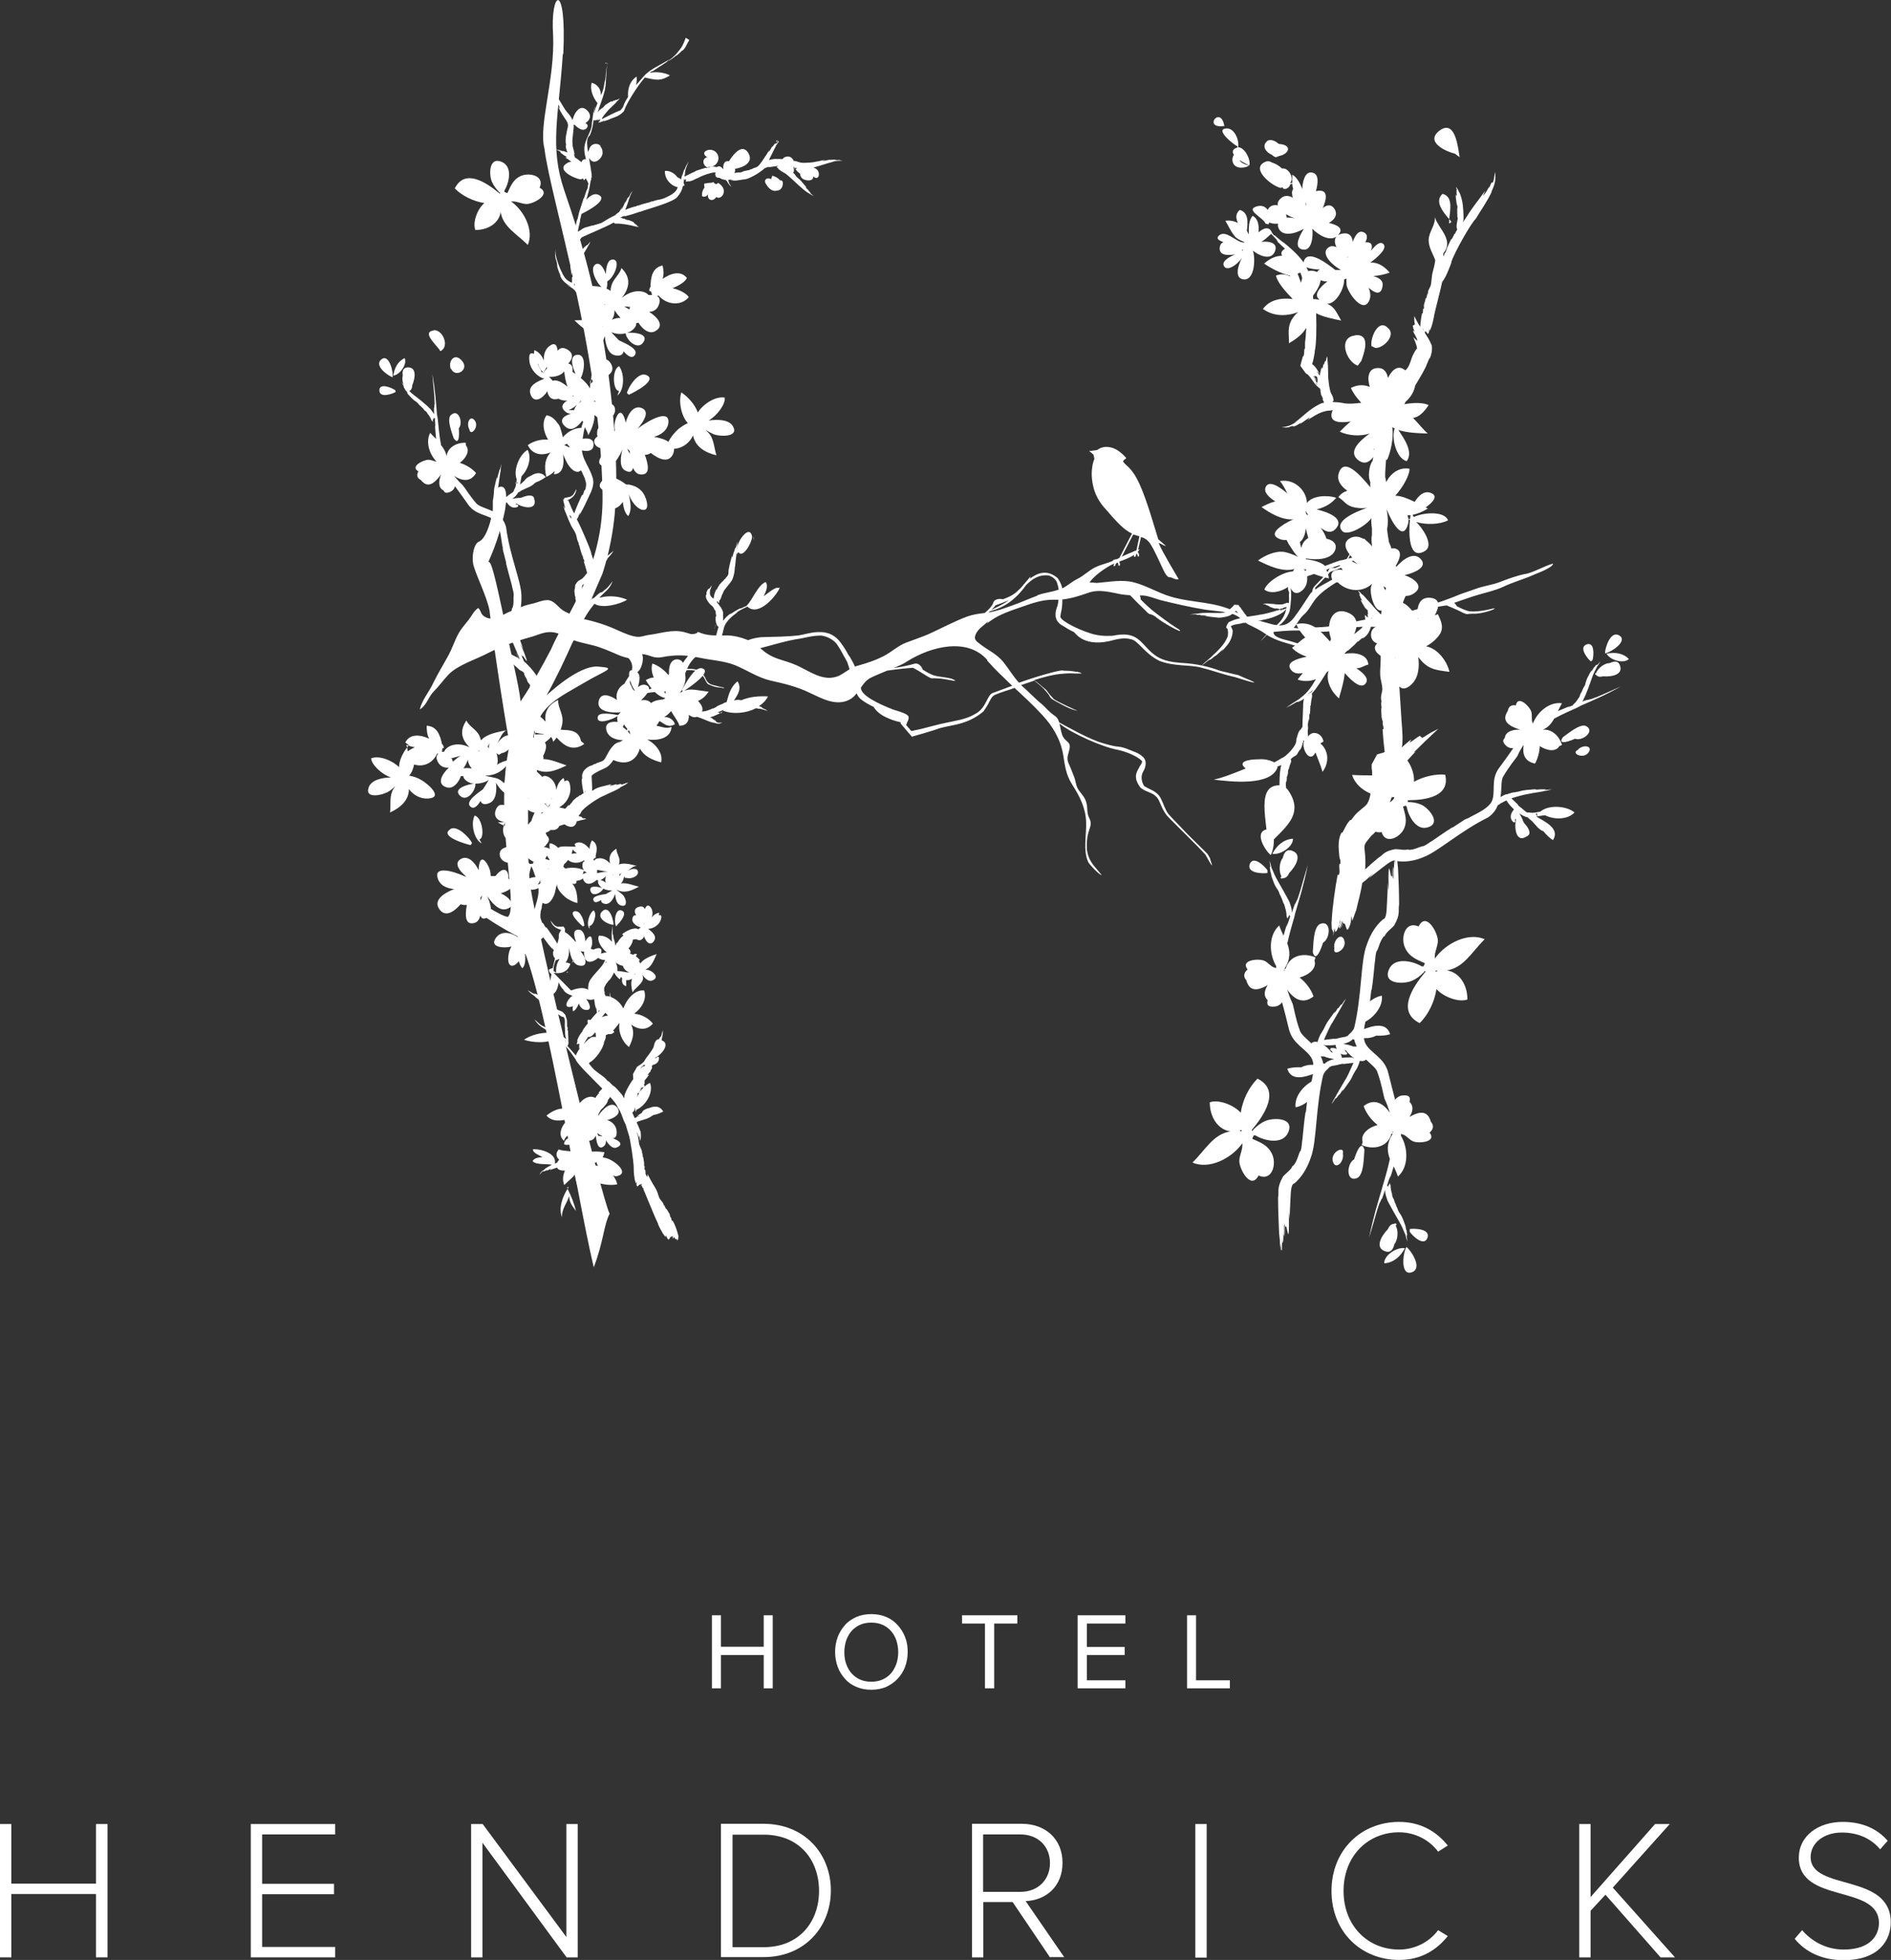 <?xml version="1.0" encoding="UTF-8"?><svg id="Layer_1" xmlns="http://www.w3.org/2000/svg" width="80" height="82.91" viewBox="0 0 80 82.91"><rect x="0" y="0" width="80" height="82.91" fill="#333333" stroke="none"/><defs><style>.cls-1{fill:#fff;}</style></defs><g><path class="cls-1" d="M23.81,2.29c-.17,2.61-.57,3.91,.06,5.76,.25,.75,1.02,2.89,1.52,5.62,.53,2.73,.73,5.68,.67,7.06-.02,0,.06,1.59-.57,3.53-.8,1.83-1.58,3.76-2.37,5.16,0,0,1.35-1.3,2.19-1.22,.82,.06,.33,.13-.63,.7-.95,.57-1.88,.93-2.1,2.17-.23,1.23-.34,4.68-.15,6.4,.35,2.22,3.05,13.33,3.36,13.87-.25,.49-.25,1.16-.67,2.27-.74-3.07-2.19-12.47-3.24-14.01,0,0-2.59-1.32-2.4-2.06,.12,.19,1.78,1.29,2.01,1.24,.47-.41-.62-4.32,.08-7.31-.04,.04-.73-4.34-.86-5.64-.11-.61-.65-1.65-.7-2.02-.05-.36,.06-.84,.26-.9,.55-.28,.71-2.21,.69-2.21,0,0,.63-.57,.41,.85-.27,1.37-.73,2.23-.72,2.25,.11-.24,.35,.86,.65,2.26,.27,1.45,.67,2.95,.72,3.61,0,0,.54-.75,1.29-2.2,.62-1.46,2.25-3.43,2.18-6.6-.11-6.13-2.19-12.41-2.46-14.6-.25-.98,.45-2.93,.37-4.78-.13-1.9,.58-2.32,.43,.8"/><path class="cls-1" d="M31.87,22.72v.04s0,.06,.01,.09v-.13ZM25.6,2.65v.06s0-.04,0-.06m0-.02s0,.01,0,.02v-.02Zm.03,1.02s-.02,.07-.03,.11h0s.02-.08,.03-.11m3.53-1.96c-.2,.36-.13,.28-.27,.44,.03-.04-.04,.04-.05,.02-.07,.09-.16,.15-.24,.22l.03-.04c-.13,.11-.26,.21-.42,.28,.04-.04,.09-.07,.14-.11l-.37,.21c-.2,.11-.42,.22-.59,.37-.15,.11-.23,.25-.36,.38-.03,.04-.08,.09-.12,.14,.02-.12,.04-.24,.02-.36-.3,.2-.38,.53-.36,.86-.06,.09-.13,.21-.17,.31-.02,.06-.04,.11-.06,.15h-.01c-.04,.06-.05,.08-.1,.12-.02,0-.02,0-.02,0-.23,.09-.51,.24-.75,.36,0-.02,.02-.04,.02-.06h0c.05-.09,.31-.4,.37-.43,.08-.09,.16-.15,.25-.25h-.02c.06-.04,.09-.07,.14-.14-.1,.05-.07,.04-.12,.07,0-.01-.02,0-.03-.01l-.08,.04v-.02s-.07,.05-.13,.07l.03-.04-.11,.06-.17,.11s-.06,.07-.1,.11c-.03,.03-.08,.04-.11,.08l-.02,.02h-.02s-.03,.05-.03,.05h0l-.04,.04c.08-.27,.21-.57,.3-.93,.05-.25,.04-.44,.06-.63,0-.09,0-.19,.02-.29l.02-.15v-.04s.11,0-.09-.04v.02h0s.03,0,.1,.01l-.02,.1c-.01,.06-.02,.11-.03,.15-.01,.08-.02,.14-.02,.18,0,.08-.01,.13-.03,.3,0-.09-.02,.09-.03,.08-.02,.21-.07,.37-.15,.54l.02-.08s-.01,.03-.02,.05c0-.23-.13-.44-.39-.51-.08,.29,.05,.6,.23,.84l.02,.02c-.05,.14-.11,.27-.15,.43-.01-.09,.04-.21,.07-.31-.12,.23-.12,.5-.16,.73,0,.4-.33,.66-.32,1.14,.01,.15,.04,.27,.07,.39-.1-.02-.16,.03-.19,.12-.12-.1-.24-.18-.29-.21,0-.01,0-.02,0-.04,0-.02-.02-.06-.04-.11l.04,.04-.03-.15c-.03-.1-.06-.21-.06-.31,0-.01,0,0,0-.04-.02-.09,.02-.33,.05-.64,0-.04,0-.08,0-.12h.02s.01,0,.02,0c.13,.13,.36,.31,.51,.14,.08-.1,.03-.18-.06-.21,.19-.11,.29-.32,.09-.53-.29-.31-.55,.07-.63,.4-.07-.16-.17-.27-.19-.29-.17-.19-.25-.38-.4-.61v.04c-.06-.14-.11-.23-.19-.37,.08,.22,.06,.16,.1,.27-.02-.02,0,.03-.01,.04,.02,.07,.04,.12,.06,.18l-.02-.02c.04,.09,.09,.17,.12,.27l-.07-.08c.04,.08,.06,.16,.11,.23,.07,.13,.15,.24,.21,.33,.05,.08,.08,.12,.09,.22,0,.07-.02,.15-.04,.21v.04h-.01v.02s-.01,.08-.02,.11h0c-.02,.08-.03,.15-.03,.23v.12s0,0,0,0c0,0,.02,.08,.02,.13,0,.02,0,.01-.02,.01,.01,.11,.04,.21,.08,.29-.06-.02-.13-.05-.21-.07l.02,.02c-.11-.04-.18-.06-.3-.08,.15,.08,.12,.05,.19,.1-.02,0,.02,.02,0,.04l.12,.08h-.02c.06,.04,.13,.06,.18,.12h-.08s.14,.09,.14,.09c.04,.03,.08,.06,.12,.1-.05,0-.1,0-.16,.04-.53,.29,.29,.66,.55,.7l.11-.04,.03,.08s.06-.05,.08-.09c.04,.07,.08,.14,.11,.22,0,.04-.01,.07-.02,.1,0,.04,0,.07-.02,.13l-.02,.03-.02,.05c-.04,.11-.07,.22-.1,.3,0,.02-.01,.02-.02,.02l-.19,.59-.07,.3-.02,.02c-.04,.14-.04,.23-.08,.36-.01,.04-.02,.02-.02,.03-.11,.51-.18,1.03-.18,1.56,0,.06,.02,.18,.04,.3l.02,.08v.01s.01,.03,.01,.03v-.16s0,.12,0,.17c0-.09-.01-.21-.02-.3,.03,.25,.04,.09,.04-.18,0,.04,0,.13,0,.13,.01-.02,0-.22,0-.27,.01-.02,0,.27,.02,.29,0-.09,0-.19,0-.27,.02-.07,0,.23,0,.21,0-.09,0-.14,0-.23,0,.12,.03,.01,.04,.09,.01,.04,.02,.1,.03,.13h0s0,.04,0,.04h0v.02s-.02,.07-.02,.07h0l-.05,.15v.07h-.02s.01,.06,0,.09c0,.01,0,0-.02,0v.24c-.28-.1-.36-.28-.5-.59l.03,.08c-.13-.34-.24-.58-.24-.93-.02,.52,.04,.39,.08,.66-.02-.06,.02,.08,0,.08,.04,.16,.09,.29,.16,.43l-.04-.06c.06,.24,.29,.4,.5,.51-.06-.03-.15-.06-.23-.1,.19,.11,.34,.18,.42,.34,.12,.25,.24,.65,.43,.86,.07,.1,.15,.2,.22,.31-.24-.02-.49,0-.73,0,.27,.25,.53,.5,.88,.58,0,.05-.02,.09-.02,.14-.25,.17-.5,.67-.05,.68l-.03,.36v.25l-.02,.02c-.02,.11,0,.19-.02,.3,0,.04-.01,.02-.02,.02,0,.05-.01,.11-.02,.17-.03,.06-.05,.12-.06,.16l.04-.08h0l-.02,.28c-.16-.29-.52-.55-.74-.7,0-.02,0-.03,0-.04,.02-.21-.06-.29-.18-.31,.18-.19,.25-.42-.03-.59-.2-.12-.33-.07-.42,.05-.02-.23-.11-.39-.36-.19-.18,.14-.24,.38-.22,.61-.07-.2-.21-.37-.4-.45-.01,.05-.02,.11-.02,.16-.14-.07-.24-.02-.19,.33,.04,.32,.32,.64,.63,.72-.33,.13-.7,.3-.59,.65,.12,.36,.41,.25,.61,.02,.03-.03,.06-.07,.08-.11,0-.01,.02-.02,.02-.04,.04,.23,.17,.41,.46,.33,0,0,.02,0,.03,0,.09,.06,.22,.08,.36,.08-.2,.11-.32,.28-.06,.48,.07,.05,.14,.07,.22,.07-.31,.08-.55,.28-.24,.55,.25,.23,.53,0,.72-.26,0,.02,.02,.04,.03,.06-.03,.08-.05,.15-.07,.22,0,.01,0,.02-.01,.03-.29,0-.59,.17-.78,.4-.02-.11-.05-.23-.09-.34-.02-.1-.07-.2-.14-.27-.12-.17-.27-.3-.46-.32-.21,.29-.13,.71,.07,1.03-.3-.03-.63,.06-.86,.23,.2,.42,.6,.45,.96,.31-.23,.26-.28,.56-.18,1.03,.13-.05,.25-.14,.36-.24-.01,.04-.02,.08-.04,.13,.43,0,.44-.51,.39-.84,.04,.09,.08,.18,.13,.28,.11,.26,.42,.61,.63,.39,0,.02,.02,.04,.03,.06l.04,.08v.02l.02,.03c.03,.07,.06,.13,.08,.18,0,.01,0,.02,0,.02,.04,.11,.06,.22,.04,.27,0,.07-.02,.11-.03,.17h-.02c-.05,.08-.04,.14-.09,.22-.02,.02-.02,0-.03,0-.13,.28-.23,.51-.33,.78-.14-.25-.26-.63-.26-.55h-.06c.25-.08,.39-.24,.42-.49-.17,.32-.13,.24-.27,.34,.03-.03-.05,.02-.06,0-.07,.06-.21-.02-.21,.13l-.03-.04c.02,.14,.07,.27,.09,.42-.02-.04-.05-.09-.07-.14,.02,.13,.06,.24,.11,.34,.07,.19,.14,.36,.22,.52,.07,.13,.14,.21,.19,.34,.04,.1,.04,.22,.09,.32l.03,.06v.04c.02,.05,.04,.1,.05,.14t0,.02l.08,.27,.06,.13h-.01c.01,.08,.06,.11,.06,.17,0,.02-.01,.02-.02,.02,.05,.16,.1,.32,.14,.48-.07,.07-.11,.15-.19,.22-.08,.07-.15,.08-.21,.14,0,0-.05,.05-.08,.11l-.02,.03s0,.02-.01,.04c0,.05,0,.1-.02,.14,0,.09,0,.03-.01,.05,0,.08,.02,.17,.02,.22l.03,.09h-.01c0,.11,.03,.1,.03,.16,0,.02-.01,0-.02,.01l.08,.56s.03,.06,.06,.1c-.17,.25-.3,.53-.44,.75-.11,.2-.16,.35-.32,.53-.11,.14-.28,.29-.37,.42l-.06,.09h-.02s-.03,.05-.03,.05c-.05,.08-.09,.15-.13,.21-.01,.01-.02,.01-.02,0-.1,.13-.17,.27-.26,.42-.03,.06-.05,.12-.06,.19,0,0,0-.02-.02-.03v-.02c-.02-.14-.36-.55-.59-.74-.05-.12-.08-.18-.13-.3,.09,.17,.04,0,.11,.1,.1,.14,.22,.36,.06-.07-.02-.08-.11-.28-.2-.47,.04,.06,.08,.14,.13,.23-.07-.21-.15-.41-.21-.61-.06-.19-.2-.54-.08-.61,.16-.3,.21-.64,.21-.93v-.1c0-.61-.49-1.68-.65-2.92-.06-.23-.18-.39-.32-.51-.01-.06-.03-.12-.04-.17v-.02s-.02-.11-.03-.19c.02,0,.06-.02,.09-.04l-.04,.04,.13-.04c.07-.03,.16-.07,.24-.12,.11,.18,.28,.29,.48,.18,0,0,0-.06,0-.06-.04-.02-.08-.04-.13-.06,.02,0,.04,0,.06-.01,.18,.14,.82,.32,.77-.11,0-.02,0-.04-.02-.06v-.03c-.03-.2-.3-.15-.51-.06-.02,0-.04,.01-.06,.02-.12,0-.25,.02-.36,.04,.09-.06,.2-.15,.26-.29h0v.02l.04-.02,.09-.06h0s.32-.15,.37-.17c.07-.04,.13-.08,.19-.14,.02-.01,.04-.03,.06-.04,.15-.05,.28-.13,.41-.22-.19-.23-.41-.19-.62-.06-.12,.05-.23,.12-.28,.21-.07,.06-.13,.12-.19,.17,.03-.17,.05-.29,.06-.33,0,0,0-.01,0-.02,.28-.28,.45-.78,.26-1.12-.34,.19-.62,.85-.46,1.25h0c-.02,.1-.02,.18-.04,.27-.01,.07-.06,.14-.08,.19v.04s-.02,.01-.02,0h0s-.02,.05-.05,.06h0l-.15,.1-.07,.06h0s-.06,.04-.09,.06c-.01,0,0,0-.01,0l-.32,.17c0-.27,.03-.58,.05-.65,.03-.22,.06-.4,.09-.63v.03c.01-.14,.03-.22,.04-.36-.05,.19-.03,.15-.06,.24,0-.02-.01,.02-.02,.02l-.04,.16v-.02c-.02,.08-.04,.16-.07,.25v-.09l-.05,.21c-.02,.11-.06,.23-.07,.34-.01,.08,0,.16-.02,.25,0,.07-.03,.15-.03,.22v.04h0v.12h0v.04h0s0,0,0,0h-.01s.01,0,.01,0v.15s.02,.09,.02,.09h0c-.31-.15-.63-.22-.73-.36-.28-.32-.47-.65-.57-.76-.14-.13-.25-.26-.36-.39,.32,.21,.69,.29,.93-.12-.17-.19-.42-.35-.69-.43,.26-.19,.45-.51,.26-.74,0-.04,0-.08-.01-.11-.4-.01-.76,.2-.81,.57-.03-.19-.12-.33-.23-.47-.08-.4-.11-.82-.16-1.29v.16c-.06-.72-.08-1.15-.21-1.88,.09,1.05,.08,.77,.1,1.3-.02-.13,0,.15-.03,.13,0,.12,0,.23,.01,.33v-.06c-.05-.07-.12-.16-.17-.23h-.01c-.11-.14-.6-.52-.67-.57-.14-.11-.24-.21-.37-.34v.02c-.05-.09-.08-.14-.16-.23,.07,.14,.06,.1,.09,.17-.01-.02,0,.02,0,.03,.02,.05,.04,.08,.07,.11h-.02s.09,.09,.13,.16l-.06-.04,.11,.13c.06,.06,.13,.14,.19,.19,.05,.04,.11,.07,.16,.12,.04,.04,.08,.1,.12,.13l.03,.02h0s.01,.02,.01,.02l.06,.05h0s.09,.11,.09,.11l.06,.04h0s.05,.07,.05,.07c0,0,0,0,0,.01,.07,.08,.13,.17,.17,.28,0,.01,.02,.03,.04,.05h.02s0,0,0,0v.02h.02l-.02-.03,.02,.03-.03-.06s.03,.01,.01-.05c0,0,.01,.03,.02,.02,0,0-.02-.04-.02-.06,0,0,.03,.05,.04,.06l-.02-.06s.02,.05,.03,.04l-.02-.05s.02,0,.03,0c0,0,.02,.02,.03,.02,0,.13,.02,.25,.02,.38,0-.05-.02-.08-.02-.13,.01,.21,.03,.42,.05,.62-.08-.08-.17-.17-.25-.26-.2,.38-.04,.9,.27,1.22-.12-.02-.22-.08-.35-.08-.2,0-.79,.28-.42,.49-.1,.18-.03,.3,.1,.36,.03,.04,.07,.08,.13,.13,.27,.2,.53-.09,.73-.36-.1,.25-.14,.57,.11,.68h0c.03,.1,.12,.13,.29,.05,.1-.05,.16-.13,.19-.23,.19,.26,.38,.52,.56,.78,.32,.45,.83,.41,1.12,.67,.21,.2,.25,.61,.3,.93,.01,.06,.02,.14,.04,.22v.05s.01,.08,.02,.1c.04,.17,.09,.34,.12,.47,0,.03,0,.04,0,.04,.07,.3,.16,.61,.24,.91,.02,.14,.08,.27,.08,.41v.03c-.02,.19,.02,.32-.04,.51-.02,.06-.02,.03-.03,.04-.01,.18-.12,.32-.17,.47-.07,.46,.06,.51,.11,.74,.12,.32,.26,.63,.39,.93-.15-.08-.28-.15-.45-.23l.02,.02c-.11-.06-.17-.11-.27-.16,.08,.14,.08,.09,.13,.17-.02,0,0,.03,0,.05,.03,.05,.07,.07,.11,.11h-.03c.06,.06,.13,.1,.18,.17-.03,0-.06,0-.09-.02l.15,.14c.08,.07,.16,.15,.23,.21,.06,.05,.13,.06,.18,.11,.04,.05,.02,.1,.05,.14l.02,.03h0v.02l.05,.07h0s.06,.16,.06,.16l.06,.06h-.01s.05,.05,.05,.09c0,.01-.01,.01-.02,.02,.04,.12,.11,.24,.15,.36,0,.02,.04,.04,.07,.06h.03c-.05,.25-.11,.46-.17,.75h-.02c-.29,.02-.41,.2-.26,.45,.09,.15,.26,.22,.42,.27-.01,.09-.05,.19-.04,.27-.31,.08-.53,.23-.33,.46,.04,.04,.08,.08,.14,.1-.02,.09-.02,.19,0,.29h0s-.08-.07-.13-.1c-.24-.15-.8-.21-.66,.19-.21,.04-.42,.11-.58,.22,0-.03,.01-.06,.02-.08,.02-.09,0-.28-.05-.42,.02,.03,.06,.06,.11,.08l.11-.07c.26-.02,.7-.49,.38-.72-.15-.11-.42,.08-.56,.31,.11-.21,.2-.46,.38-.56-.36,.08-.84,.15-1.07,.43-.02-.08-.05-.15-.08-.22-.13-.25-.42-.37-.54-.62-.32,.47-.17,.83,.13,1.13-.29-.14-.64-.18-.91,0-.08,.06-.14,.12-.16,.19-.03,0-.06,0-.09,.01,0-.04,0-.09,.02-.15,.02-.01,.05-.02,.07-.04-.04,0-.01-.09-.05-.08,0-.04-.01-.05-.04-.06-.08-.38-.21-.76-.65-.78,0,.21,.02,.4,.11,.55-.37-.17-.81-.23-1.01,.15,.03,.04,.08,.08,.15,.12-.21,.25-.41,.59-.42,.93-.32-.31-.86-.5-1.18-.37,.02,.27,.44,.67,.84,.81-.39,0-.83,.11-.94,.41-.2,.54,.65,.32,.86,.17,.1-.06,.19-.15,.27-.22-.07,.09-.13,.18-.15,.26-.1,.27-.04,.57-.08,.86,.46-.21,.8-.53,.8-.99,.18,.25,.49,.42,.81,.4,.67-.04,0-.62-.28-.78-.17-.1-.34-.16-.52-.19,.11-.12,.17-.29,.21-.47,.38,.12,.79-.05,.97-.46h.05c-.08,.08-.11,.19,0,.38,.11,.18,.28,.23,.45,.21-.29,.27-.55,.71-.08,.84,.25,.07,.48-.18,.59-.48,.03,0,.07,0,.1,0,0,.06,.04,.13,.13,.2,.09,.07,.2,.11,.32,.12-.27,.03-.92,.21-.58,.52,.29,.27,.67-.24,.64-.52,.2,0,.42-.05,.57-.16-.08,.14-.17,.27-.25,.4-.25,.18-.72,.5-.55,.71,.15,.17,.32,0,.45-.22,.04,.12,.15,.19,.38,.09,.27-.11,.32-.53,.27-.86,.16,.27,.4,.55,.66,.51,.19-.03,.26-.12,.25-.22,.04,.01,.08,.02,.13,.03,.08,0,.15,0,.22-.04-.04,.07-.08,.14-.08,.2v.06s-.03,0-.03,0h0s-.03,0-.04,0c-.3,0-.27,.38-.15,.68,0,0,0,0,0,.02-.01,.02-.02,0-.04,0-.01,.04-.02,.08-.03,.13-.29-.34-.75-.69-.91-.18-.08,.29,.13,.44,.4,.48-.1,.24-.13,.52,.08,.72,.12,.11,.34,.19,.52,.15h0c-.12,.08-.26,.11-.42,.15-.19,.06-.4,.09-.4,.34,0,.21,.21,.36,.4,.36,.2,0,.36-.11,.46-.27h0s0,.01,0,.01c.05,.27,.21,.52,.4,.75,0-.11,.04-.23,.08-.35,.05,.1,.09,.21,.13,.33,0,.02,.03,.07,.05,.13-.22,.02-.44,.08-.41,.3,.04,.28,.29,.28,.53,.17,.01,.13,0,.26-.03,.4-.05,.23-.15,.48-.18,.75-.04,.21,.05,.4,.12,.52-.28-.04-.57,.23-.75,.43-.27-.21-.71-.33-.95-.01-.33,.43,.37,.46,.65,.38-.07,.11-.11,.23-.13,.38-.07,.54,.23,.52,.44,.24,.03,.11,.07,.21,.15,.3,.12-.11,.14-.37,.11-.62,.14,.16,.34,.25,.56,.18,.48-.15,.03-.53-.25-.66,.17-.02,.37-.1,.46-.21,.08,.11,.16,.22,.23,.31l.18,.21-.04-.11c.03,.05,.06,.1,.08,.14-.03,.04-.04,.1-.03,.17,.01,.08,.04,.13,.08,.17-.03,.13-.07,.27-.1,.42-.06,0-.11,.03-.16,.06,0,.07,.04,.14,.11,.19-.05,.25-.09,.48-.1,.59v.03c-.03,.13-.04,.3-.04,.43l-.19-.1s.06,.06,.08,.08c-.11-.04-.19-.1-.28-.15l.02,.03c-.06-.03-.11-.06-.18-.09-.01,.02-.07,0-.05,.01-.12-.05-.05-.04-.27-.15,.13,.13,.21,.19,.35,.29l-.04-.02c.22,.19,.42,.32,.63,.49,0,0,.01,0,.02,.01,.01,.06,.03,.06,.05,.04,.05,.04,.12,.08,.21,.15v0h0v.03h.01v-.02c.07,.05,.14,.1,.22,.15,.19-.02,.1,.32,.13,.48h0c0,.13,0,.27,.03,.38-.01,0-.02-.02-.03-.02,.01,.01,.02,.02,.04,.04v.02l.02,.05c-.15-.11-.28-.23-.44-.31l.04,.05c-.12-.07-.23-.14-.36-.21-.01,.03-.13-.04-.08,0-.21-.14-.14-.02-.51-.37,.19,.32,.42,.37,.67,.57h-.03c-.37-.02-.8,.1-1.08,.29,.32,.13,1.1,.18,1.36-.09,.34,.27,.56,.53,.82,.92,.06,.19,.64,.74,1.13,1.24-.06,.06-.11,.11-.16,.18,0,0,.02,0,.02,.02-.01,.03-.05,.02-.06,.06h.01s-.06,.06-.06,.06l-.03,.07s-.01,0-.02,0c-.25-.13-.52,.04-.69,.26,0-.25-.11-.47-.24-.78-.48,.24-.53,.64-.28,.99-.29-.06-.57,.06-.85,.28,.21,.26,.62,.25,.94,.13-.27,.25-.51,.67-.2,.94,.05-.19,.23-.27,.37-.39,.02,.06,.04,.13,.06,.19-.19,.07-.39,.08-.43,.34,.17,.09,.42-.02,.48-.22v-.03s.06,.07,.1,.09c-.12,.11-.17,.25-.17,.39-.03,.02-.06,.05-.08,.08-.21-.03-.44-.03-.55-.09-.15,.17-.11,.33,.02,.44-.04,.03-.06,.06-.08,.11-.04,.02-.07,.04-.08,.04-.01,0-.02,.01-.03,.02,.11-.46-.65-.65-.95-.61h.03c-.03,.14,.27,.25,.4,.33-.14,.01-.34,.02-.42,.17,.17,.17,.57,.1,.82,.15-.11,.06-.21,.11-.32,.19h.02c-.09,.07-.17,.08-.22,.24,.12-.17,.09-.11,.16-.16-.02,.02,.02,0,.03,.01l.12-.05v.02c.05-.02,.11-.06,.18-.07l-.06,.05,.16-.06s.1-.03,.14-.05c.06,.11,.19,.13,.34,.13-.09,.21-.11,.39-.03,.61,.19-.19,.35-.31,.45-.44,.05,.4,.34,1.43,.82,1.18,.32-.16,.2-.57-.04-.91,.32,.15,.74,.2,1.01,.14-.06-.44-.72-.91-1.18-.79-.11-.09-.24-.17-.37-.21,.02,0,.03-.02,.04-.02,.37,.19,.88,.19,.97-.34-.24-.03-.54-.06-.77,.04,0-.02,.02-.03,.03-.05,.07-.15,.1-.35,.06-.48,.14,.02,.25-.07,.32-.21,.02,.31,.11,.63,.33,.45,.08-.06,.1-.15,.09-.25,.12,.17,.28,.38,.46,.3,.32-.13,.09-.3-.17-.39,.1,0,.17-.06,.17-.25,0-.27-.18-.45-.4-.52,.31-.08,.62-.27,.42-.53-.23-.31-.61,.06-.8,.35v-.05s.06-.12,.11-.2c.14-.13,.3-.3,.3-.42,.04-.04,.07-.08,.09-.13,.17,.18,.29,.34,.32,.44l.02,.03c.14,.18,.18,.45,.32,.7,.04,.14,.08,.28,.13,.43,.05,.12,.22,1.17,.21,1.43v.02c0,.15,.02,.32,.04,.44l.05,.17,.03-.07c0,.06,0,.11,0,.13,.02,.12,.06,.05,.11,0,.02-.03,.05,.01,.07-.04v.09s0-.11,.02-.09c0,.04,0,.08,0,.11,.02-.01,0-.13,.03-.12,0,.02-.03,.1,0,.11,0,0,0-.04,0-.05,0,.09,.03,.15,.05,.11,0,.01,0,.02,.01,.03v.01h0v.03h0s0,.01,.01,.02c.06,.13,.48,1.18,.61,1.44v.02c.06,.14,.15,.3,.21,.4l.11,.14,.02-.08c.02,.05,.03,.11,.05,.13,.07,.11,.08,.03,.12-.03,.01-.04,.06,0,.06-.06l.03,.09s-.05-.11,0-.09c0,.04,.03,.07,.04,.11,.02-.02-.03-.13,0-.13,.01,.02,0,.11,.04,.11,0,0,0-.04,0-.06,.05,.11,.11,.16,.11,.05,.01,.04,.01,.09,.03,.13,0-.02,0-.05-.02-.07l.02,.06v-.02s0-.05,0-.05v.04s.03-.04,.03-.04c0-.06,.02-.11,.01-.14-.06-.23-.13-.45-.24-.64-.01,0-.02,.02-.03,0-.04-.05-.02-.1-.05-.15h-.02l-.03-.13-.13-.22s-.01,0-.02,0c-.02-.03-.04-.07-.06-.12v-.02h-.03l-.02-.06c-.02-.08-.12-.16-.17-.25-.05-.11-.08-.26-.13-.35-.07-.14-.17-.28-.24-.42l-.14-.26s.01,.09,0,.13c-.03-.04-.06-.08-.08-.13,0-.06,0-.11-.01-.17-.01,0-.02,0-.03-.01-.02-.06,.02-.1,0-.15h-.02s0-.14,0-.14l-.04-.25s-.01,0-.02,0c0-.04,0-.08-.01-.13v-.02s-.02-.01-.02-.01v-.06c-.01-.09-.08-.2-.11-.29-.03-.12-.03-.23-.06-.36,0-.03-.02-.06-.03-.09,0,0,0,0,0,0,0,0-.02-.06-.03-.1,.1,.18,.11,.34,.12,.11,.01,.08,.01,.19,.02,.27,0-.04,0-.11,0-.15v.14s.02-.02,.02-.02v-.01s.02-.08,.02-.08c.01-.12,0-.23-.01-.27-.13-.33-.24-.54-.35-.8l.02-.02s.05-.05,.06-.07c.02-.12,.05-.25,.08-.37,0,0-.02,0-.02-.01,0-.04,.04-.05,.04-.09h-.02s.04-.08,.04-.08l.03-.15h-.01s.02-.05,.02-.05c0,0,.03,.01,.05,.02h.03v-.02s0,.02,0,.02h.01l-.02-.04,.02,.03s-.03-.04-.04-.06c.06,.03,.06-.02,.04-.09,0,0,.02,.03,.02,.02,.02-.02-.03-.04-.03-.05,.02-.02,.04,.05,.06,.04-.01-.02-.01-.04-.03-.06,.02-.03,.02,.04,.04,.03l-.02-.04s.04-.03,.06-.03c.05,0,.09,0,.08-.08,0-.02-.01-.04-.03-.06h.04s0-.07,0-.11v-.04s.05-.07,.08-.1l.12-.16s-.06,.03-.08,.04c.04-.08,.1-.13,.15-.19h-.03s.06-.07,.08-.13c-.02-.02,0-.06-.02-.05,.02-.04,.03-.05,.04-.07,.16-.03,.28-.13,.27-.32,0,0-.05-.04-.05-.03-.04,.02-.07,.05-.11,.08,0-.02,.01-.04,.02-.05,.21-.09,.65-.57,.26-.72,0,0,0,0-.01,0,0-.02,.01-.05,.02-.08l-.02,.04c.04-.15,.06-.25,.05-.39-.07,.23-.03,.16-.08,.27,0-.02-.02,.03-.04,.03-.02,.03-.03,.06-.04,.08-.13-.01-.2,.16-.23,.34-.02,.04-.05,.08-.07,.12-.07,.11-.16,.23-.23,.32-.06,.07-.08,.16-.16,.22-.06,.06-.13,.09-.17,.12l-.03,.03h-.02s-.02,.02-.02,.02h0c-.06,.11-.19,.34-.17,.3h0v.05h0s.01,.17,.01,.17c-.18,.24-.39,.64-.38,.76v.02s-.01,.02-.01,.03c-.03-.06-.06-.12-.1-.17-.11-.12-.21-.25-.33-.35,0,0,0,0-.02,0-.05-.04-.11-.11-.17-.17l-.03-.03h-.03s-.08-.09-.08-.09c-.11-.12-.3-.23-.43-.34-.14-.11-.21-.21-.3-.33,.02-.01,.03-.02,.04-.04,.23-.11,.58-.59,.61-.87,0,0,0,0,0,0,.06-.12,.08-.21,.07-.29,.04,0,.08-.02,.11-.04,.08,.02,.18,0,.25-.09-.02-.02-.04-.04-.05-.06,.03-.03,.06-.06,.09-.1,.06-.08,.12-.15,.18-.22-.07,.37,.11,.8,.4,1.02,.2-.39,.23-.66,.09-.95,.28,.21,.65,.28,.92-.04-.18-.23-.48-.39-.79-.42,.32-.23,.55-.63,.42-.98-.38-.05-.74,.36-.88,.76-.11-.22-.3-.4-.52-.48-.02-.03-.03-.05-.06-.21,0,.07,0,.13,.02,.19-.06-.02-.13-.03-.2-.03,0-.01,0-.02,0-.04,0,0,0,0-.02-.01-.02-.06,0-.09-.02-.15h-.01s0-.07,0-.12c0-.03,.03-.1,.07-.16,0,0,0,0,0-.01,.02-.03,.05-.06,.08-.1l.02-.02v-.02l.05-.04c.06-.06,.13-.18,.18-.28,0-.02,.01-.03,.02-.04,.06,.11,.14,.21,.24,.29,.02-.04,.04-.07,.05-.11,.01,.02,.03,.04,.05,.06-.02,.15,0,.29,.17,.34,0-.08,0-.17,0-.26,.09,.01,.17-.01,.25-.06-.06,.17-.03,.38,.02,.58,.15-.25,.57-.44,.41-.75,.11,.15,.27,.32,.44,.24,.32-.13-.02-.41-.2-.44-.04,0-.08-.01-.11-.02,.26-.07,.38-.44,.48-.65-.17,.05-.56,.19-.69,.4-.02-.04-.04-.08-.06-.11,.02-.01,.03-.03,.04-.04-.05-.06-.11-.11-.17-.16,.02-.03,.04-.06,.05-.08-.04-.03-.1-.03-.14,0,0,0,0,0,0,0,0,0-.02,.02-.03,.02-.04-.02-.08-.04-.13-.05,.05-.07,.02-.15-.06-.22,.1-.11,.17-.24,.19-.38,.04,0,.08,0,.12-.01,0,0,0,0,.02,0,.16,.1,.27,.01,.34-.13,0,0,0,.02,0,.03,0,.03,.02,.05,.03,.08,.08,.18,.25,.3,.38,.09,.13-.2-.07-.37-.25-.51,.21,0,.44-.15,.52-.34,.08-.21,.03-.26-.07-.23,0-.03,.02-.07,.02-.11-.13,.02-.25,.1-.32,.21,.05-.14,.05-.3-.03-.42-.12-.17-.21-.08-.26,.06-.03-.09-.11-.14-.25-.1-.21,.06-.2,.21-.12,.36-.08-.01-.14,.02-.16,.16-.02,.16,.19,.32,.37,.35-.04,.02-.08,.05-.12,.08-.16-.12-.57,.1-.69,.22h.02s.03,.02,.05,.04c-.11,.08-.2,.2-.27,.32h-.04s0,.03,0,.05c-.01,.02-.02,.04-.03,.06-.02-.09-.04-.17-.06-.26v.04c-.02-.08-.03-.15-.04-.23-.02,0-.02-.08-.02-.04-.01-.15,0-.07,0-.37-.03,.21-.05,.33-.04,.54v-.05c0,.08,0,.15,.01,.21-.14-.17-.34-.27-.55-.26-.1,.19,.09,.52,.33,.71-.08,0-.16,.02-.24,.05,0,0,0-.01,0-.02,.08-.28-.17-.23-.32-.15,0,0-.01,0-.02,0-.04-.02-.07-.03-.1-.04,.05-.1,.07-.2,.06-.32-.02-.35-.19-.17-.29,.02,0-.25-.09-.54-.33-.5-.2,.03-.15,.28-.06,.5,0,0-.02,0-.03,0-.13-.15-.3-.33-.44-.4,0-.06,0-.13,0-.19l-.02,.04c-.02-.16-.15-.04-.22-.09,0,.02-.09,0-.05,.02-.15-.07-.11,0-.32-.27,.08,.24,.25,.36,.5,.4h-.06s-.02,.01-.03,.08c-.03,.02-.06,.07-.06,.15,0,.04,0,.08,0,.12-.02,.08-.04,.16-.06,.23-.14-.24-.28-.44-.46-.69,0,0,0,.02-.03,0-.07-.07-.07-.13-.13-.19h-.02c-.02-.06-.04-.09-.06-.16-.02-.04-.03-.15-.01-.27,0,0,0,0,0-.02,0-.05,.03-.12,.05-.19v-.04s0-.02,0-.02l.02-.09s.01-.04,.02-.06c.24,.18,.48-.22,.53-.49,.02-.1,.04-.2,.07-.29,.01,.32,.49,.65,.47,.62,.13,.08,.26,.14,.4,.17,0-.38-.06-.63-.22-.82,.14,.04,.19-.02,.18-.12,.11-.01,.2-.04,.28-.1,0,.05,.02,.11,.09,.17,.13,.12,.33,.03,.49-.11,.02,.01,.04,.02,.06,.03-.02,.04-.02,.09,.02,.16,.03,.06,.09,.12,.15,.16-.17-.06-.6-.15-.49,.14,.09,.25,.46,.05,.53-.12,.12,.06,.26,.09,.38,.07-.08,.06-.18,.11-.27,.16-.2,.03-.57,.08-.53,.25,.04,.15,.18,.1,.33,0-.01,.08,.04,.15,.19,.17,.19,.01,.34-.22,.4-.43,.02,.21,.07,.44,.24,.49,.33,.11,.23-.32,.08-.45-.08-.08-.18-.14-.27-.22h0c.36,.19,.65,.04,.96-.12-.25-.06-.52-.18-.76-.14,.01-.02,.02-.03,.04-.04,.04-.05,.08-.17,.1-.27,0,.03,.02,.06,.04,.08h.08c.16,.06,.56-.09,.44-.32-.06-.11-.27-.07-.42,.02,.13-.1,.25-.21,.39-.21-.24-.06-.54-.15-.75-.06,0-.05,.02-.11,.02-.15,0-.19-.14-.34-.13-.52-.29,.17-.33,.39-.27,.63-.13-.15-.31-.25-.49-.22-.08,0-.15,.04-.17,.09-.02,0-.03-.01-.05-.02,.01-.02,.02-.05,.05-.08,.02,0,.04,0,.05,0-.02,0,.02-.06,0-.06,.01-.02,0-.03,0-.04,.06-.24,.1-.51-.16-.65-.06,.12-.1,.24-.1,.36-.17-.21-.41-.37-.63-.21,0,.04,.02,.07,.05,.11-.08,.03-.67-.06-.74,.06-.11-.11-.24-.19-.36-.2-.02,.06-.02,.15,0,.24-.06-.04-.15-.06-.24-.08h0v-.02l.04-.02h.02s0-.01,.02-.05c0,0,.02-.02,.02-.02,.11-.12,.12-.21,.08-.29,.02-.05,.01-.04,0,0-.01-.03-.03-.05-.06-.07-.02-.04-.04-.08-.06-.13,.08-.03,.15-.06,.21-.12h.03c.18,.02,.29-.05,.34-.17,.07-.02,.15-.05,.22-.07,.21,.15,.46,.17,.52-.13,.05-.01,.11-.02,.17-.04h-.02c.1-.02,.15-.02,.26-.07-.15-.03-.11,0-.18-.03,.02,0-.02-.02-.02-.04-.04-.02-.08-.02-.12-.03l.02-.02s-.03,0-.04,0c.04-.04,.08-.08,.11-.13v-.02c.12-.22,.82-.66,.97-.7,.23-.12,.44-.19,.7-.34h-.04c.15-.07,.25-.12,.38-.22-.24,.06-.17,.06-.29,.09,.02-.02-.04,0-.04-.03-.07,.01-.13,.04-.19,.04l.02-.03c-.1,.02-.19,.06-.3,.07,.02-.02,.06-.05,.09-.07l-.25,.06c-.14,.04-.28,.06-.4,.12-.07,.03-.12,.07-.18,.11v-.17c0-.13-.02-.32-.02-.43v-.02c-.02-.05,.2-.19,.55-.34,.18-.08,.29-.23,.37-.35,.58,.26,.99,0,1.12-.49,.17,.32,.49,.48,.9,.59,.09-.39-.23-.78-.59-.97,.43,.06,1-.03,1.03-.53-.22,.09-.42-.01-.64-.05,.05-.06,.09-.13,.13-.2,.21,.12,.36,.3,.65,.14-.04-.19-.25-.32-.45-.31,.11-.06,.21-.15,.29-.25,.13,.23,.32,.46,.35,.62,.32,0,.42-.21,.4-.46,.11,.08,.23,.13,.35,.08,.05,.02,.09,.04,.11,.04,.2,.07,.36,.16,.59,.22l-.03-.02c.14,.03,.21,.1,.4,.01-.25,.01-.17,0-.27-.04,.02,0-.02-.02-.01-.04l-.14-.08h.03s-.08-.04-.13-.07c.11-.02,.24-.08,.34-.13h.02c.05-.05,.13-.09,.21-.14,.39,.15,.95,.11,1.37-.11,.06,.01,.11,.02,.17,.03l-.03-.02c.14,.04,.25,.06,.36,.11-.15-.12-.14-.07-.23-.13,.03,0-.03-.02-.02-.03-.04-.02-.08-.04-.12-.05,.17-.11,.3-.25,.38-.41-.38-.02-.78,.01-1.12,.16-.03,0-.06,0-.08-.01-.08-.01-.16,0-.24,.02,.17-.25,.34-.52,.15-.81-.29,.24-.37,.55-.46,.88,0,0,0,0-.01,0l-.04,.02h-.03s-.07,.04-.1,.06h-.01l-.19,.08-.08,.06h-.01s-.06,.04-.1,.05c-.01,0-.01,0-.02,0-.14,.06-.28,.12-.43,.13h-.02c.06-.15-.03-.3-.17-.45,.19-.08,.32-.2,.45-.39-.46-.05-.74-.15-1.03-.04,.27-.18,1.16-.79,.78-.94-.34-.14-.76,.7-.88,.91l.03,.06s-.07,.04-.11,.06c.16-.24,.27-.51,.22-.76,0-.02,0-.04,0-.07,.03-.06,.05-.13,.08-.19,.26-.63,.88-.82,1.03-.91,.39-.12,.48-.61,.53-.84,.08-.25,.31-.46,.59-.65l-.08,.04c.13-.11,.32-.19,.48-.27,.46,.44,1.22-.43,1.38-.82l-.04,.04c-.13-.1-.47,.22-.65,.34,.08-.18,.21-.43,.08-.6-.34,.14-.54,.75-.82,1.02,0,0,0,0,0,0-.06,.02-.12,.04-.19,.09,.06-.04-.08,.03-.08,.01-.16,.08-.28,.16-.42,.25l.05-.05c-.13,.08-.24,.19-.34,.32v-.02s.01-.13,0-.21v-.02c.04-.15-.12-.37-.26-.53v-.05s.03,0,.04,.03c.02,.04,.04,.08,.06,0,0-.02,0-.06,0-.1l.02,.05s.03-.08,.05-.11c.02-.08,.07-.19,.11-.27h0c.03-.1,.21-.25,.37-.51,.13-.33,.09-.5,.12-.57,.02-.21,.04-.4,.07-.61,0,.04,0,.07,.02,.11l.02-.06s.02-.02,.03-.03c.18,.27,.56-.37,.58-.66-.11-.55-.63,.2-.64,.5,0,.03-.02,.06-.02,.08v.02c.02-.15,.03-.23,.04-.39-.06,.21-.04,.15-.07,.26,0-.03-.02,.03-.03,.02-.02,.06-.03,.11-.05,.17v-.03c-.03,.09-.04,.17-.08,.27,0-.03,0-.06,0-.1l-.06,.22c-.03,.12-.06,.25-.08,.36-.02,.08,0,.19-.03,.24-.02,.06-.09,.11-.11,.15l-.02,.03h-.02s-.06,.08-.06,.08h-.01s-.09,.09-.14,.15l-.05,.09h-.01s-.03,.08-.06,.12c0,.01-.01,0-.02,0-.06,.12-.1,.25-.11,.39-.03-.03-.05-.04-.05-.04-.11-.09-.12-.18-.1-.3h-.01c.02-.06,.06-.12,.08-.23-.09,.13-.06,.1-.11,.15,0-.02-.02,.01-.03,0-.04,.03-.04,.07-.06,.11v-.02c-.04,.06-.01,.13-.03,.2-.01-.01-.02-.04-.02-.07-.01,.06,0,.12,.02,.19,.04,.09,.1,.17,.15,.23,.04,.05,.09,.06,.13,.12,.04,.04,.05,.11,.08,.13h.01v.02h0s.02,.02,.02,.04h0s.02,.09,.01,.1l.02,.06h-.01s.02,.04,0,.07c0,.01,0,0-.02,0,0,.11,0,.25,.07,.37,0,.02,.04,.04,.06,.06h0c-.05,.13-.07,.27-.11,.37-.06,.27-.49,.33-.76,.51-.25,.11-.41,.32-.57,.54-.02,.03-.04,.07-.07,.1-.04-.09-.12-.14-.23-.15-.31,0-.39,.34-.35,.71-.18-.25-.48-.46-.71-.53-.06,.17-.03,.39,.06,.59-.11,0-.21,.04-.34,.11,.19,.31,.45,.68,.83,.76-.01,.01-.03,.02-.05,.04h-.02s-.02,.01-.03,.02c-.08,0-.15,.02-.23,.03-.1,.02-.19,.06-.28,.12-.09-.12-.24-.14-.42-.12,.27-.25,.51-.57,.17-.65-.11-.02-.21,.02-.3,.1,.06-.24,.14-.55-.07-.66-.55-.3-.23,.61-.06,.8h0s-.06,.09-.08,.13c-.02-.31-.14-.61-.46-.35-.21,.17-.27,.4-.22,.62-.3-.21-.68-.33-.77,.04-.11,.45,.51,.52,.93,.48-.05,.04-.08,.08-.11,.12-.23-.04-.81-.15-.86,.07-.08,.37,.62,.12,.84-.03-.03,.07-.02,.15,0,.25-.27-.03-.54,.03-.48,.33,.06,.31,.39,.44,.71,.44-.07,.04-.14,.08-.23,.13,.03-.03,.07-.06,.11-.09-.09,.06-.21,.09-.28,.18-.14,.13-.22,.3-.29,.42-.06,.11-.08,.18-.18,.24-.07,.04-.18,.06-.26,.1l-.05,.03h-.04s-.09,.06-.13,.07h-.02c-.08,.03-.17,.08-.27,.19,0,0-.07,.1-.02,.02-.03,.04-.05,.1-.06,.15h-.01c-.01,.08,0,.14,0,.19,0,.02,0,.01-.02,.01,0,.21,.04,.41,.08,.61-.03,.01-.06,.03-.08,.04l-.04,.04h-.04s-.07,.06-.1,.08h-.02l-.17,.15-.06,.1h-.02s-.04,.07-.08,.1c-.01,0-.02,0-.03-.01-.05,.05-.09,.1-.14,.15-.08-.02-.17-.04-.26-.06,.29-.13,.5-.49,.48-.81-.02-.34-.13-.38-.25-.28,0-.05-.02-.11-.04-.15-.17,.11-.27,.3-.3,.51-.02-.23-.13-.44-.33-.55-.14-.07-.23-.06-.27,0,0,0-.02-.02-.02-.03-.07-.07-.14-.13-.21-.2,0-.01,.01-.04,.01-.07,.44,.19,.84,0,1.25-.19-.32-.11-.66-.26-.98-.27,0-.04,0-.09-.01-.14,.09-.16,.18-.44,.07-.56,.11-.08,.2-.16,.27-.24,.02,.04,.04,.08,.06,.12l.02,.09c.05-.05,.1-.11,.15-.18,.31,.35,.68,.61,1.17,.27l-.14-.12c-.1-.48-.49-.46-.86-.48,.05-.14,.08-.28,.08-.4,0-.3-.2-.57-.19-.86-.47,.23-.58,.56-.53,.92-.07-.08-.14-.15-.22-.21,0-.03,0-.05,0-.06,.01-.16,.03-.3,.04-.46,.1-.27,.09-.55,.19-.76v-.04c.08-.43,1.39-2.05,1.41-2.38,.19-.44,.37-.74,.65-1.08,.32,.22,1.08,.02,1.38-.17-.32-.15-.78-.19-1.14-.09h0s0,0,0,0c0,0-.02,0-.03,0,.22-.25,.43-.34,.56-.7-.31,.42-.26,.28-.44,.47,.04-.05-.06,.04-.08,.01-.13,.09-.21,.19-.33,.28l.03-.06c-.14,.11-.25,.25-.38,.4v-.05s0-.01,0-.02c0-.02,.02-.03,.03-.04,0,.01-.02,.02-.03,.03,0-.11-.02-.25-.04-.38,0,0,0-.01,0,0,0-.16-.15-.5,.04-.51,.06-.07,.13-.13,.19-.19h0s.02,.02,.02,.02v-.03h0s0,.02,.01,.03c0-.01,0-.02,0-.04,.07-.07,.13-.14,.18-.19,.02,.02,.04,.02,.04-.04,0,0,.01-.01,.01-.02,.19-.21,.35-.38,.54-.61l-.04,.02c.12-.13,.19-.21,.29-.36-.21,.16-.14,.13-.25,.2,.02-.03-.04,.02-.05,0-.06,.04-.11,.08-.17,.13v-.03c-.08,.06-.15,.15-.24,.2,.01-.03,.04-.07,.06-.1l-.17,.14c-.03-.14-.08-.29-.13-.43v-.03c-.07-.24-.41-1.04-.61-1.42,.01,0,.03-.02,.06-.09,.02-.03,.05-.12,.08-.2l-.02,.11,.14-.25c.1-.19,.21-.44,.32-.67l.02-.04c.03-.09,.17-.37,.06-.65-.08-.26-.23-.49-.33-.72-.06-.13-.1-.27-.11-.4,.25,.07,.51,.02,.49-.27-.01-.23-.24-.25-.46-.22,.01-.06,.02-.11,.02-.13,.02-.13,.04-.25,.07-.36,.06,.11,.12,.22,.15,.34,.15-.28,.27-.57,.26-.86,.14,.14,.32,.23,.53,.19,.19-.04,.37-.23,.34-.44-.04-.25-.25-.24-.46-.26-.17-.02-.32,0-.45-.07h0c.18,0,.39-.13,.49-.26,.18-.23,.09-.51-.05-.74,.26-.1,.45-.29,.31-.56-.17-.32-.4-.23-.61,0,.01-.17,.02-.4,.04-.67,.13-.13,.23-.33,.3-.52,.02,.34,.13,.75,.43,.81,.24,.05,.34-.04,.36-.17,.18,.21,.38,.34,.49,.14,.14-.24-.4-.47-.68-.6-.11-.12-.23-.23-.33-.35,.18,.08,.4,.1,.61,.05,.02,.28,.5,.73,.74,.39,.27-.38-.4-.44-.68-.41,.12-.04,.22-.1,.29-.18,.08-.09,.11-.17,.09-.23,.04,0,.07-.01,.1-.02,.17,.28,.45,.49,.69,.37,.45-.23,.11-.61-.24-.83,.17,0,.34-.09,.41-.29,.08-.2,.03-.32-.07-.38,.02,0,.04-.01,.06-.02,.32,.38,.93,.48,1.28,.07-.11-.17-.4-.31-.69-.38,.28-.11,.54-.27,.61-.43-.27-.34-.7-.19-1.03,.04,.06-.17,.05-.37,0-.57-.45,.1-.5,.51-.51,.91-.02,.02-.04,.03-.03,.07-.04,0,0,.1-.03,.09,.02,.01,.05,.02,.08,.03,.03,.06,.04,.11,.04,.15-.04,0-.09,0-.14,0-.04-.04-.09-.08-.16-.11-.32-.13-.7,0-.97,.23,.29-.38,.43-.82-.02-1.26-.07,.27-.34,.45-.42,.73-.02,.07-.04,.15-.04,.24-.28-.23-.77-.21-1.15-.22,.21,.06,.34,.29,.49,.48-.18-.2-.49-.34-.63-.21-.01,.01-.02,.02-.03,.04-.06-.13-.13-.25-.23-.36,0,0,.01-.01,.02-.04,0-.01,0-.04,0-.07l.02,.04,.03-.09c.02-.06,.02-.16,.02-.24h0c.01-.15,.2-.7,.26-.76,.06-.16,.14-.28,.23-.43l-.02,.02c.06-.09,.09-.14,.14-.25-.11,.11-.07,.09-.13,.15,0-.02-.02,.01-.03,0l-.09,.09v-.02s-.08,.11-.14,.15l.02-.07s-.08,.08-.11,.13c-.05,.08-.11,.15-.15,.23-.03,.06-.05,.12-.08,.19-.01,.03-.03,.06-.05,.09,0-.02,0-.05,0-.09,0-.06,.02-.19,.02-.33v.17s.06-.35,.06-.35l.08-.15c.06-.12,.15-.27,.23-.37h.01c.15-.09,1.01-.43,1.33-.62,0,0,0,0,.01,0,0,0,.02,0,.04,0l-.02,.02,.05,.02s.09,0,.13,0h0c.08,0,.41,.04,.45,.06,.1,.01,.17,.04,.27,.06h0c.06,0,.09,.02,.16,.03-.07-.05-.06-.03-.09-.06,.01,0,0-.01,0-.02l-.06-.04h.01s-.07-.04-.1-.07h.04l-.09-.05-.15-.06s-.07,0-.11-.02c-.03,0-.06-.04-.09-.04h-.02s0,0,0,0h-.04v-.02l-.08-.02h-.02s.01,0,.02-.02c.01,0,.03,0,.05-.02,.02,0,.08-.03,.14-.06l-.06,.05,.19-.05c.14-.03,.32-.1,.48-.15h.02c.27-.11,1.46-.41,1.59-.65,.13-.15,.19-.29,.22-.44l.07-.02s-.02-.08-.04-.11c0-.05,.02-.11,.02-.16,.01,0,.02,0,.04-.01-.01,0-.03,.02-.03,.02,.01,.01,.05-.03,.06-.03,0,0-.06,.03-.06,.05l.07-.03s-.05,.02-.05,.03l.06-.02s0,.02,0,.04c-.02,.03-.05,.07,.03,.05,.02,0,.05-.02,.08-.04l-.04,.04,.12-.02c.08-.02,.19-.08,.27-.12h.02c.13-.09,.57-.25,.76-.25-.03,.12,0,.25,.17,.23,.07,.06,.17,.08,.26,.09,.02,.02,.03,.04,.04,.06v-.03c.06,.11,.1,.17,.2,.27-.09-.17-.08-.12-.11-.2,.02,.02,0-.02,0-.03l-.03-.07s.04,0,.06-.01h0s.07,0,.12,0l-.06,.02c.05,0,.11,.02,.15,.02,.11,0,.26-.03,.39-.05h.02c.17,0,.63-.25,.88-.48,0,0,.02,0,.06-.02,.02,0,.06-.04,.11-.05-.02,.01-.04,.02-.05,.04,.05-.02,.11-.01,.15-.02,.08-.02,.19-.03,.29-.04,0,0,0,.02-.02,.02-.03,.01-.07,.02-.02,.05,0,0,.04,.02,.06,.03h-.04l.07,.06c.05,.04,.13,.09,.2,.13h.01c.13,.07,.55,.48,.62,.54,.13,.12,.25,.22,.4,.32l-.02-.02c.09,.06,.15,.1,.25,.15-.12-.11-.09-.07-.15-.13,.02,0-.01-.02,0-.03l-.09-.09h.02s-.1-.08-.14-.14l.06,.03-.11-.13-.17-.2s-.1-.08-.15-.13c-.04-.04-.07-.11-.11-.14l-.03-.02h0s0-.02,0-.02c.03-.04,.04-.1,.02-.16,0-.02,0-.03-.02-.04,0-.01,.01-.02,.02-.04h.02c.04,.09,.13,.21,.25,.29,0,.07,.03,.14,.08,.19,.12,.12,.51,.15,.47-.08,.23,.21,.32-.12,.17-.28-.04-.04-.09-.07-.16-.09,.01,0,.02,0,.03-.01,.3-.08,.53-.17,.82-.24h-.04c.17-.03,.29-.06,.44-.03-.23-.08-.18-.02-.3-.04,.03,0-.04,0-.04-.02-.08,0-.15,.01-.22,.02l.03-.02c-.11,.02-.22,.05-.34,.06l.11-.05-.27,.06c-.15,.03-.29,.06-.43,.06-.1,0-.19,.02-.31,0-.08-.01-.19-.06-.27-.07h-.04c-.11-.27-.4-.21-.47-.08h-.08c-.06-.02-.09,0-.15,0-.02,0-.01,0-.01-.01-.11,0-.23,.02-.34,.05,.11-.21,.19-.4,.3-.6l-.02,.02c.04-.07,.08-.11,.11-.16l.03-.04h0c-.19-.12-.05-.04-.1-.06h0v.03s-.02,.05-.02,.08c.09-.19,.1,.02,0,.03,.02-.02-.02,.02-.04,0-.05,.05-.08,.1-.12,.15v-.03c-.05,.08-.09,.17-.15,.25,0-.03,.02-.06,.03-.1l-.13,.21c-.07,.11-.15,.22-.21,.31-.06,.07-.09,.14-.17,.19-.07,.05-.16,.05-.21,.09l-.04,.02h-.03s-.06,.04-.09,.04h-.01l-.19,.04-.09,.04h0s-.07,.02-.11,.02c-.02,0,0,0-.01-.01-.06,.01-.13,.02-.19,.03,.02-.04,.03-.07,.03-.12v-.06c.37-.06,.76-.27,.58-.63-.24-.46-.61-.06-.84,.31-.14-.03-.27,.06-.24,.35-.1-.15-.2-.16-.28-.1-.04-.01-.08-.02-.11-.02-.09-.02-.15,.02-.23,.04l-.02-.03c.35,.04,.57-.35,.34-.61-.23-.26-.75-.02-.38,.2-.26,.06-.18,.41,.06,.45h0c-.07,0-.16,0-.21,.02l-.04,.02h-.03l-.08,.03h0l-.16,.05-.07,.04h0s-.05,.03-.08,.04c-.01,0,0,0-.01,0l-.34,.17c0-.06,.02-.11,.03-.17l-.02,.04c.03-.21,.09-.32,.17-.52-.15,.27-.12,.19-.17,.34,0-.04-.02,.04-.03,.03-.03,.08-.05,.16-.08,.25v-.04c-.02,.06-.03,.13-.05,.19-.04-.04-.1-.07-.15-.09-.12-.17-.33-.29-.53-.27-.02,.32,.23,.62,.54,.69h0s0,.02-.01,.03c-.05,.15-.19,.25-.32,.32-.11,.05-.2,.11-.34,.15-.1,.03-.24,.04-.33,.08l-.06,.02h-.04s-.1,.04-.13,.05h-.01l-.27,.07-.13,.05h-.01c-.06,0-.1,.04-.16,.05-.02,0-.01,0-.02,0-.13,.04-.26,.08-.39,.14,.06-.14,.1-.28,.15-.41l-.02,.04c.07-.19,.11-.34,.21-.46-.17,.18-.11,.17-.19,.29,.01-.04-.02,.04-.04,.02-.04,.08-.07,.15-.11,.22v-.04c-.05,.11-.09,.23-.17,.34,0-.04,.03-.08,.04-.13-.04,.08-.09,.17-.14,.23,0,0,0,0,0,0-.03,.01-.07,.05-.11,.08l-.03,.03h.01c-.09,.05-.19,.1-.29,.15-.11,.06-.2,.13-.32,.19-.1,.04-.2,.06-.29,.09l-.06,.02h-.04l-.13,.04h-.01c-.09,.03-.18,.04-.27,.1l-.13,.09h-.02s-.04,.03-.05,.04c.03-.15,.06-.31,.1-.45v-.06c.02-.07,.04-.15,.06-.25,.27-.13,1.2-.63,.69-.82-.16-.06-.34,.06-.49,.22,.08-.24,.15-.51,.19-.82,.02,0,.02,0,.02-.05,0,0,0-.03,0-.05v-.02l.02,.02v-.13s0,0,0-.01v-.02c-.12-.87-.32-1.47-.08-1.64,.1-.22,.14-.44,.16-.65,0,0,.02,0,.03,0,.01,.02,.02,.03,.04,.01,.02,0,.08-.02,.15-.04-.02,.01-.07,.03-.07,.03,.02,.01,.11-.06,.14-.06,.02,0-.14,.07-.15,.08l.15-.06s-.12,.05-.11,.06c.05-.02,.07-.03,.12-.05-.06,.04,0,.03-.03,.06-.05,.05-.13,.11,.04,.05,.03,0,.11-.04,.18-.08l-.08,.06,.24-.08c.15-.09,.4-.1,.63-.35l.02-.04c.1-.3,.53-1,.87-1.39,.4,.08,.63,.19,1.06-.09-.17-.1-.52-.17-.8-.12h-.05c.05-.04,.1-.06,.14-.07,.36-.25,.72-.42,1.05-.79l-.05,.04c.2-.21,.28-.37,.38-.65m-7.19,18.81h.01s.09,0,.14,0c0,0-.01,0-.02,0h-.02s0,0,0,0h0l-.04,.02h0l-.07,.02h-.01s0-.03,0-.04m-3.67-2.93l.02,.02v.02s-.01-.03-.02-.04m.54,1.93v.02h0v-.02m3.24,8.44s0-.02-.02-.04c0,.01,.01,.02,.02,.04h0m.02,.02c-.04-.09-.1-.21-.12-.25,0-.02,.07,.13,.13,.25,0,0,0,0,0,0m.03,.02c-.03-.09-.07-.18-.11-.25-.02-.09,.09,.2,.13,.27,0,0-.02-.01-.02-.02m-1.35,3.69s.07-.1,.1-.16c-.04,.08-.06,.17-.04,.24-.02-.03-.04-.06-.06-.08m-3.93,1.24s0,0-.01,0h0m.5-1.31c.11,.04,.23,.08,.36,.1-.11,.05-.21,.11-.3,.17-.01-.1-.03-.19-.06-.27m3.03,.25h.06s0,.02,0,.03c-.02-.01-.04-.02-.06-.03m3.99,17.58s-.02,0-.02,0c0,0,.01,0,.02,0,0,0,0,.01,0,.02m1.26-1.29c-.06-.01-.12-.02-.16-.02h0s-.03-.08-.04-.12c.06,.05,.14,.1,.21,.13m-.9-.92c-.1-.02-.22-.01-.32,.01-.04-.02-.08-.04-.12-.05h0c.14,0,.28-.01,.4-.05,.01,.03,.02,.06,.04,.09m2.12,.73s-.02-.04-.03-.06c0-.01,0-.02,0-.02,0,.01,.02,.04,.02,.08m-.16-.82h0s0,0,0,0Zm-.02-.04h0m.72-1.96h.08s-.05,.04-.08,.07v-.03s-.1,.08-.15,.12c.05-.06,.1-.11,.15-.16m-3.61-1.59h0s0,0,0,0m.11,.5h0m.2,.11s0-.03,.01-.03v.04s0,0,0,0m.08,.08h0s0,0,0,0h0m1.18-.47c0,.06,0,.11,.02,.17-.05,0-.11,0-.19,.01-.1,.06-.23,.17-.34,.3,.06-.11,.13-.21,.19-.31,.07,.03,.19-.05,.24-.12,.02-.02,.04-.05,.06-.07,0,.01,0,.02,.01,.03m.54-.74c-.1,.01-.19,.03-.28,.07,0,0,.02-.02,.03-.03,.04-.05,.09-.1,.13-.16,.04,.04,.07,.08,.11,.12m-.35-.2s-.04,.03-.06,.05c0-.01,.01-.03,.02-.05,0-.03,.03,.01,.03-.04v.04m0,0s0-.04,0-.03v.02s0,0,0,0m.02-.02s0,0,0,0c0-.02,0-.02,0-.02v.02m-1.09-.65c-.09,.04-.17,.11-.24,.21-.2,.29-.02,.37,.19,.27-.02,.07-.02,.15,0,.22,.1-.03,.19-.18,.25-.33,.04,.13,.13,.25,.27,.27,.33,.05,.17-.3,.04-.46,.11,.04,.25,.05,.33,0,.02,.09,.03,.17,.04,.25l.05,.18v-.07c.02,.06,.02,.12,.02,.14,0,.05,.02,.07,.02,.07-.08,.08-.18,.2-.28,.32-.04-.01-.07-.02-.11-.01-.02,.04-.02,.09,0,.15-.11,.13-.2,.26-.23,.32v.02c-.08,.09-.15,.21-.19,.3-.02,.04-.03,.09-.04,.13l.04-.04s-.04,.08-.04,.1c-.03,.09,.01,.05,.05,.04,.02-.02,.02,.02,.05,0-.01,.02-.02,.04-.03,.06,0,0,.03-.08,.04-.05-.02,.02-.02,.05-.04,.07,.02,0,.05-.08,.06-.07,0,.01-.05,.06-.04,.07,0,0,.02-.02,.02-.03-.03,.08-.04,.12,.01,.06-.01,.02-.04,.05-.04,.08,0-.01,.02-.03,.02-.04l-.02,.04h.01l.02-.03v.03s.02-.02,.02-.02h0c-.08,.11-.14,.22-.18,.32-.11-.13-.23-.27-.35-.4,.01-.04,.04-.08,.04-.11l-.02-.55s-.02,0-.02,0c-.01-.06,.02-.06,0-.15h-.02v-.1c0-.05,0-.14-.01-.22,0-.02,0,.04-.02-.05-.02-.04-.02-.08-.04-.13,0,0,0,0-.02-.03l-.03-.03c-.04-.05-.09-.09-.1-.09-.07-.04-.13-.04-.23-.1-.09-.05-.15-.12-.23-.17,.01-.15,.03-.3,.04-.46,.12,0,.22-.19,.25-.33,.01-.06,.03-.12,.04-.18,.03,.12,.11,.23,.2,.32,.04,.12,.27,.23,.39,.25h.03m2.59-.93s.02,.04,.03,.06c-.02-.02-.03-.04-.05-.06,0,0,0,0,0,0h0s0,0,0,0Zm-.04-.12h0s0,0-.01,.01h.01m-.45-.22s0,.02,0,.03c.04,.1,.15,.22,.27,.24-.1,.02-.19-.02-.3-.03-.08-.01-.15-.03-.21-.02,.01-.13-.01-.24-.07-.36,.09,.07,.2,.12,.31,.14m-.72-.14s-.02,0-.03-.01c.01-.02,.02-.03,.04-.04,0,.02,0,.04,0,.06m-2.23,.42c.3,.06,.61-.03,.71-.38-.06-.03-.13-.05-.2-.06,.13-.15,.15-.42,.15-.61,.04,.29,.13,.67,.4,.74,.46,.11,.28-.39,.08-.6,.05,0,.1,.02,.15,.02v.08c.02,.48,.36,.38,.6,.18,.07,.06,.18,.09,.29,.09-.04,.1-.1,.21-.18,.3-.13,.16-.3,.32-.43,.51-.11,.15-.11,.33-.11,.45-.19-.13-.49-.06-.72,.03m-.2-.75s.04-.04,.06-.06v.05s-.04,0-.06,.01m.24-.42s.02-.05,.02-.08c.02-.01,.05-.02,.08-.04-.03,.04-.07,.08-.1,.12m-.53-.15c-.11,.14-.16,.37-.14,.57-.03-.03-.07-.05-.11-.07,0-.07,0-.15,.01-.21,.02-.09,.05-.17,.08-.25,.05-.01,.1-.03,.14-.05,0,0,0,0,.01,.01m3.56-1.49s-.08,.09-.13,.13h0s0,0,0,0c0,0-.02,.01-.02,.02h-.01s0,0,0,0c0,0,0,0,0,.01h0c.07-.04,.14-.11,.19-.19,0,0,0,.02,0,.03m-.26,.02l.02-.02c.01,.06,.03,.12,.05,.17h0s-.03-.1-.06-.15m-3.29,1h-.03s.02,0,.02,0m-.83-2.84s-.02,.04-.04,.06h.07s-.09,.06-.13,.1c0-.01,0-.03,0-.04,.03-.04,.06-.09,.07-.13,.01,0,.02,0,.03,0m2.93,.44h-.02s.01,0,.02,0h0m-4.14-1.43h0s0,0,0,0c0,0,0,0,0,0m.73,.26c-.03-.06-.07-.13-.11-.2,0-.02,.01-.04,.02-.07,.08,.08,.18,.15,.28,.2-.02,.03-.04,.06-.04,.08-.04,0-.08,0-.13,.01,0,0-.01-.02-.02-.03m.78,.23s.03,0,.04-.01v.02s-.01,0-.02,0c0,0-.02-.01-.03-.02m1.54,.1s.08,.06,.13,.07c-.06,.02-.12,.04-.18,.07,.02-.04,.04-.09,.05-.15m1.2,.15s.02,.01,.04,.02c0,0,0,0-.01,.02,0-.01-.02-.02-.02-.04m-.28,.36h0s-.06-.04-.09-.06c-.04-.02-.08-.04-.13-.05,.08-.04,.16-.1,.22-.16-.02,.09-.04,.18,0,.27m.58-.28s0-.05-.01-.07c.04-.02,.07-.04,.11-.06-.05,.04-.08,.08-.09,.13m-.88-.25c.13,.03,.25,.05,.38,.06h0c-.07,0-.28,.02-.46,.07,0-.04,.01-.07,0-.1h-.03s.04-.02,.05-.04c.02,0,.04,0,.06,.01m-.63-.41s.02,.02,.04,.02h0c-.07,.02-.12,.08-.11,.22,0,.07,.03,.13,.07,.17-.24-.11-.53-.13-.8-.07l-.08-.08s.03-.07,.04-.11c.06-.04,.11-.1,.16-.17,.19,.16,.48,.15,.68,.01m-1.47-.03s0,.02,0,.03c-.06-.02-.12-.04-.18-.06,.04-.05,.06-.1,.08-.14,.03,.06,.07,.12,.11,.17m.98-.42c.05,.06,.11,.11,.18,.16-.08,0-.15,0-.23,.02,.02-.06,.04-.12,.04-.18m-2.27-.35s.05,.04,.08,.06c-.03-.02-.07-.03-.11-.05h0s0-.02,.01-.02h0s0,.01,0,.01Zm-.33-.53s0-.01,0-.02v.02h0m.08-.06s.02,.03,.03,.03c-.01,.03-.02,.07-.03,.1-.01-.01-.03-.02-.04-.03,0-.03,.02-.06,.02-.1,.04-.02-.01,.1,.01,.09,0,0,.01-.1,.01-.1Zm-.06,.08s0,0,0,0c0-.03-.01-.08,0-.09,.02,0,0,.06,.01,.1m8.95-5.05s.02,0,.02,0c-.04,.04-.07,.08-.11,.13l-.15-.03c.07-.04,.15-.07,.23-.1m-.51-4.52v-.02s0,0,0,.02c0,0,0,0,0,0m.02,.02v-.03s.01,.02,0,.04c0,0,0,0,0,0m.23,.82h0s0,.01,0,.02v-.02m-.08,.1s0,0,0,.01v-.02s0,0,0,.01m0-.02s0,0,.01,0c0,0,0,0,0,0,0,0,0-.02,0-.02Zm0,.04h0s-.02-.03-.02-.03c0,0,.02,.02,.02,.03m-.02,0s0,.01,0,.02h0s0,0,0-.02m-.02,.06s0,0,.01,0h0s0-.01,0-.01h0Zm.03,.02s0,0,0-.02c0-.01,0-.02,.01-.04,0,0,0,0,.01,0v-.02s0,0,0-.01c0,0,0,.02,.01,.01v-.02s0-.01,0-.02c0,0,.02,0,.02,0h0s-.05,.09-.07,.14h0v-.03m0,.03h0s0,0,0,0Zm0,.01h0s0,.01,0,.02v-.02m-2.12,2.65h.06s0,.02,0,.03c0,.02-.02,.05-.02,.07-.01-.03-.02-.06-.04-.1m-1.75,1.5s.04-.07,.05-.11c.04,.07,.08,.13,.14,.19,0,.02-.02,.04-.03,.06-.05-.05-.11-.1-.17-.14m.2,.17s.01-.02,.02-.03c0,.01-.01,.02-.02,.03h0m.02,.02s.02-.03,.04-.05c0,0,0,0,.01,.01-.01,.02-.02,.04-.04,.06,0,0-.01-.01-.02-.02m.03,.03s.02-.04,.02-.07c.01,0,.02,.02,.03,.02,.01,.05,.02,.1,.04,.15h0s-.06-.07-.1-.11m-1.84,2.48l.03,.06s-.01,0-.02,.01c0-.02,0-.04-.01-.07m-.13,.13h0m-2.32,.15s.06,.05,.09,.07c-.06,.02-.11,.05-.13,.11,.01-.06,.02-.12,.04-.18m-.89,1.23c-.1-.04-.21-.08-.33-.17,.12,.01,.24,0,.34-.01,0,.06-.01,.12-.02,.18m1.57-.53s.01-.04,.02-.06c0,0,.02,0,.02,0-.02,.02-.03,.04-.04,.06m-.05,.01s0-.04,.01-.06c.02,0,.04,0,.06-.01l-.07,.07Zm-.28-.06c-.05,.1-.09,.2-.13,.32,0,0,0,.02-.01,.04-.05,.05-.1,.1-.15,.16,.03-.22,0-.45,0-.64,.07,.06,.18,.11,.29,.13m-.48-.02c.02-.08,.05-.23,.09-.39,0,.04,0,.1,.02,.17,0,.03,.02,.05,.04,.08-.04,.04-.1,.09-.15,.15m1.05-.23s-.08-.09-.14-.13h0s-.01-.03,0-.04c.05,.06,.1,.12,.16,.17h0Zm.15-.36c-.02,.09-.05,.18-.08,.26,0,0,0,0,0,0v.02s-.01,.03-.02,.04v.02s-.03-.01-.04-.02v.02h0c.08-.11,.13-.25,.14-.39,0,.02,0,.03,0,.04m-4.28-1.66s.01-.02,.02-.03c.04,0,.07-.02,.11-.03,.1-.02,.2-.05,.29-.08-.11,.07-.22,.16-.32,.25-.01-.05-.03-.1-.06-.14,0,0-.04,.03-.04,.03Zm.54,.4c.08-.11,.15-.24,.19-.37,.02,.14,.07,.26,.17,.37h0c-.06,0-.11-.02-.17-.02-.06,0-.13,0-.21,.02m.78,.36s.01-.02,.02-.02h0l-.03,.03h0Zm1.66-.3h0c-.14,.09-.29,.15-.44,.24-.12,.08-.23,.2-.26,.32-.08-.09-.2-.17-.29-.2-.17-.05-.34-.07-.51-.12h0c.42,0,.69-.17,.91-.42,.17,.12,.39,.18,.59,.17m.99-1.5h0c-.08,0-.21,0-.37,.01v-.08c.12,.03,.25,.05,.37,.06m-.76-.88h0m0-.76h0s0,0,0,0h0Zm0-.04h0m1.96-3.36h0s0,0,0,0m.06-.1s0,0,0,0c0-.02-.01-.03,0-.03,0,0,.01,0,.02,.02m.18-.15h0s0,0,0,0Zm.01-.51h0s0,0,0,0m-.31-3.37s0,.06,0,.08c-.02-.04-.04-.08-.06-.11,0-.02,.01-.03,.02-.05-.01,.08,.04,.02,.03,.08m-.06-.03s0,0,0-.01c0-.01,0-.02,.01-.04,.02-.02,0,.01,0,.04m-.02-.03s0,0,0,0c0-.01,0-.02,0-.03,0,0,0,.01,0,.04m0-2.92v.04c-.07-.04-.14-.07-.22-.1,.04-.02,.08-.04,.12-.06,.02,.04,.06,.08,.1,.12m.2-1.54c-.07,0-.15,0-.24,0,.13-.05,.25-.13,.36-.22-.06,.07-.1,.14-.12,.21m.3-.37s0,0,0,.01c-.04,.02-.07,.05-.11,.07l.08-.08h0s0-.01,.01,0m-.29-.21s-.05,0-.08-.01c.01,0,.03,0,.04-.02,.01,0,.02,.02,.04,.03m-1.35-1.01l-.02-.02s-.02-.03-.02-.04v-.02h0c-.05-.07-.09-.15-.13-.24v-.04c.04,.14,.12,.27,.21,.35h0s0,0,0-.01c0,0-.01,.01-.02,.02m.03,.02c.05-.08,.1-.16,.15-.24l.02,.04c-.07,.07-.13,.14-.16,.21h0Zm.4,.34c-.04-.06-.1-.11-.15-.17,.23,.02,.52-.06,.64-.23,.02,.2,.06,.44,.14,.65-.21-.18-.46-.32-.63-.25m1.61,.11c0-.05,.01-.11,.02-.16,.08,0,.17-.02,.25-.05-.09,.09-.18,.15-.27,.21m.53-2.44l-.03,.03s0,0,0,0v-.02h.03Zm.74-.33c-.08,0-.15,0-.21,.02-.06,.01-.11,.03-.16,.06h0c.08-.13,.11-.27,.11-.41,.07,.12,.16,.23,.26,.34m-1.11-.06c.03,.08,.06,.15,.1,.22-.08-.04-.16-.07-.24-.09-.11-.24-.25-.42-.36-.56,.09,.04,.18,.06,.25,.06l.12,.05s.08-.07,.09-.11c-.02,.16,0,.35,.04,.44m1.42-.43s.06,0,.08,0c0,.03-.02,.07-.02,.11-.07-.04-.15-.08-.22-.12,.05,0,.1,0,.15,0m-.99-.06s0-.02-.01-.03c.02,0,.04,0,.06-.02-.02,.01-.03,.03-.05,.04m-.39-.13s-.04,.06-.05,.09c0-.08-.03-.16-.09-.23,.04,.05,.08,.1,.13,.14m8.55-5.66s-.02,.02-.04,.04l-.14-.06c.06,0,.12,.02,.17,.02m-8.76-1.99s-.02,0-.02,0h.02Zm0-.02h-.02s.02,0,.02,0h0Zm-.01,0h0m.1,0s0,0,0,0h0Zm-.59,10.91l.03,.11c.22-.19,.4-1.18-.08-1.11-.42,.07-.06,.82,.05,1.01m1.74,.52l-.07,.19c.31-.24,.3-.95,.07-1.24-.32,.15-.26,1.05,0,1.05m.33,.08l.08,.08c.19-.08,1.27-.63,.73-.84-.34-.13-.75,.51-.81,.77m-.89-5.03c-.09-.28-.26-.52-.43-.42-.3,.17,.07,.84,.26,.97l.16,.12c.06-.07,.08-.21,.07-.37,.3-.15,.61-.95,.21-.92-.21,.02-.26,.35-.27,.63m4.75-3.87l-.07,.05h0s0,0,0,0h-.02s-.04-.02-.06-.03l-.05-.06s-.05,.02-.07,.03c-.11,0-.21,.02-.32,.04,0,.08,0,.13,.02,.16-.08,.09-.12,.21-.11,.37,.12,.05,.23,0,.27-.12-.09,.22,.12,.38,.29,.21,.02-.02,.03-.04,.04-.06,.19,.17,.57-.28,.09-.59m-4.9,12.58c-.34,.35,.13,.51,.45,.48-.25,.19-.63,.65-.12,.72,.24,.03,.41-.11,.53-.29,.02,.25,.1,.51,.23,.6,.17-.28,.08-.62,.02-.93,.04,.12,.09,.23,.17,.34,.28,.42,.77,.51,.56-.13-.12-.37-.38-.55-.72-.61v-.02s0,.01-.02,.02c-.03,0-.07,0-.11-.01-.27-.21-.72-.46-1-.18m1.05,.24s-.02,.03-.03,.04h-.02s0,0,0,0c.02-.02,.04-.03,.06-.04h0m2.29-3.96c-.13,.34-.03,.99,.27,1.31-.14,.06-.27,.15-.4,.25-.13,.11-.33,.34-.42,.54-.16-.11-.38-.17-.61-.21,.3-.09,.55-.27,.6-.55,.11-.67-.82-.16-1.29,.2,.26-.31,.51-.71,.19-.86-.35-.16-.6,.22-.7,.61-.06-.33-.24-.67-.42-.16-.06,.17-.07,.34-.04,.51-.05,0-.11,.01-.17,.02,0,0-.02,0-.03,0-.2-.19-.55-.36-.55,.08,0,.04,0,.09,.02,.13-.13,.09-.19,.21-.1,.35,.07,.12,.3,.19,.55,.21-.28,.18-.65,.69-.09,.71,.33,.01,.55-.4,.69-.71-.07,.29-.15,.76,.13,.89,.21,.11,.29,.02,.32-.12,.07,.16,.17,.27,.31,.28,.43,.04,.35-.4,.19-.83,.1,0,.19-.03,.25-.08,.37,.29,.78,.44,.95,.03,.03-.08,.04-.15,.04-.21,.02,0,.04,0,.06,0,.33-.04,.61-.27,.74-.56,.09,.46,.48,.72,.99,.84-.09-.27-.1-.59-.25-.84-.04-.07-.12-.15-.21-.23,.11,.06,.21,.12,.32,.17,.24,.11,1.13,.16,.83-.34-.17-.27-.63-.29-1.02-.23,.37-.22,.72-.7,.68-.97-.36-.07-.89,.24-1.14,.63-.12-.35-.42-.66-.69-.85m-2.19,2.47s0,.08,0,.13c-.04-.07-.07-.15-.11-.22,.03,.03,.07,.06,.1,.09m-9.92-2.57c-.14-.1-.67-.32-.66,.02,.01,.33,.54,.15,.69,.06l-.02-.08Zm-.1-.54s0,.02,0,.03v-.03h0m-.46-.77c-.36,.26,.25,.7,.46,.77,.04-.25-.16-.99-.46-.77m.5,.7h-.02c.27-.02,.61-.47,.49-.74-.29,.13-.44,.43-.48,.74m.58,.69s.03,0,.04-.01v.02s.02-.02,.04-.04c.1-.04,.14-.14,.14-.25,.13-.32,.19-.75-.17-.76-.22,0-.26,.16-.23,.35-.06,.2,.04,.48,.19,.61v.07h0Zm2.33-1.31c-.31-.38-.62,0-.47,.37v-.06c.15,.43,.8,.08,.47-.31m-1.21-1.29c-.55,.08,.23,.7,.28,.87h.02c.4-.2,.08-.93-.3-.88m.74,3.58c-.2,.18,.05,.78,.11,.98l.02,.03c.25,.33,.21-.32,.2-.44,.2-.25-.02-.85-.32-.57m.77,.62c.04,.3,.41-.09,.24-.36-.2-.3-.4,.09-.24,.36m5.06-11.84l-.07,.16c.17,.69,.69,.19,.64-.06,0-.08-.03-.17-.08-.22,0-.14-.41-.23-.49,.13m7.48,1.43l.06,.1c.15,.2,.3,.23,.42,.19,.1,0,.2-.08,.23-.22,.03-.17-.02-.22-.11-.21-.06-.08-.16-.15-.33-.2,0,.04-.04,.11-.05,.15-.15-.09-.32,0-.23,.19m-13.34,27.31c-.48,.3,.67,.63,.86,.67l.06-.09c-.11-.23-.63-.77-.92-.59m1.27,3.66c.05,.13,.15,.19,.33,.05,.24-.19,.07-.62-.04-.88,.19,.28,.48,.63,.79,.56,.54-.13,.09-.55-.22-.67,.24-.07,.44-.18,.49-.3,.06-.15-.02-.25-.16-.32,0-.04,0-.08,0-.13-.08-.43-.38-.21-.55,.02h-.03c-.06,0-.12,0-.17,0,0-.16-.04-.32-.13-.48-.27-.46-.38-.1-.38,.23-.17-.35-.48-.67-.79-.45-.25,.18-.02,.48,.26,.72-.02,0-.03,0-.04,0-.54-.25-1.37-.47-1.15,.11,.1,.27,.37,.39,.68,.42-.45,.18-.88,.47-.63,.84,.25,.37,.61,.14,.91-.2,.07,.03,.16,.04,.26,.03-.08,.44-.08,.88,.33,.76,.13-.04,.21-.16,.24-.33m0-.73s.06-.07,.08-.11c-.02,.08-.04,.15-.06,.23,0-.04-.01-.08-.02-.12m.06-2.3l-.1-.17c.24-.05,.13-.93-.2-1.01-.17,.32-.04,1.01,.3,1.18m6.78,11.39c-.08,.05-.15,.1-.21,.14h.02s.09,0,.14,.01h-.08s0,.01,0,.01h-.07s-.03,.03-.03,.03h0s-.02,.02-.04,.02h0c-.06,.02-.11,.06-.16,.11,0,0,0,.02-.02,.04v.02h0s0,0,0,0h.01s-.01,0-.01,0l.02-.02s0,.02,.04,0h0s.02,0,.02,0c0,0-.02,.02-.02,.03l.02-.02s-.02,.02-.01,.02l.02-.02s.01,.02,.01,.03c0,.02,0,.04,.03,.03l.02-.02v.02h.04s.09-.06,.09-.06h0s.33-.1,.38-.12c.07-.03,.14-.06,.2-.11,.02-.01,.05-.02,.07-.04,.15-.03,.29-.08,.42-.15-.15-.25-.37-.24-.59-.15-.13,.03-.25,.08-.3,.17m-2.32-3.08s.08-.02,.12-.03c.02-.01,.04-.02,.05-.02,0,0-.17,.06-.17,.06Zm1.84,1.24h0c.04-.07,.06-.1,0,0m.21,1.84l.02-.09c.39-.17,.74-.73,.58-1.14-.39,.15-.77,.83-.6,1.23m-.83-7.85l.04-.06c.1-.09,.46-.5,.2-.61-.29-.13-.35,.52-.24,.67m-.61-.62c-.25,.27,.28,.56,.5,.55v.06c.02-.2-.18-.96-.5-.61m-.52,.59c.15,.04,.35-.51,.17-.65-.19,.14-.32,.58-.17,.78v-.13Zm-.59-.62c-.37,.04,.21,.57,.31,.65l.06-.03c0-.17-.14-.63-.37-.61m1.61,11.21h.16s-.03,0-.05,0c-.03,0-.07,0-.11,.01m-.41-.8c-.09-.04-.19-.05-.3-.01l.06,.03s.02,.03,.03,.04c-.36,.21,.37,.68,.72,.73,.68-.11-.16-.77-.52-.79m-1.55,1.26s.02,.04,.03,.05c.01-.02,.02-.04,.04-.06h-.06Zm.09,.38c0,.25,.15,.43,.29,.62-.08-.31-.21-.66-.36-.94-.22,.34-.39,.85-.23,1.2-.03-.34,.21-.59,.29-.88"/><path class="cls-1" d="M53.94,26.55l-.06,.05s.04-.03,.06-.05m2.46,13.03c.03-.09,.04-.23,.07-.32-.01,.28,.09,.15,.19-.16,0,.05-.04,.15-.02,.15,.07,0,.04-.25,.05-.31,.05,0-.03,.32,0,.36,.03-.1,.07-.21,.07-.32,.07-.06-.03,.27,0,.26,.03-.1,.03-.16,.04-.26,.02,.15,.09,.04,.11,.14,.06,.15,.07,.37,.2,.02,.03-.06,.05-.23,.07-.4,.01,.06,.02,.14,.03,.22,.06-.16,.11-.33,.17-.47,.06-.3,.19-.71,.25-1.14,.02-.01,.03-.02,.05-.04,.08-.05,.25-.21,.42-.37-.05,.06-.12,.13-.19,.21,.19-.15,.37-.29,.55-.43,.18-.13,.48-.4,.6-.3,.36,.06,.73,0,1.03-.11l.1-.04c.62-.22,1.55-1.09,2.76-1.69,.21-.14,.34-.32,.41-.51,.05-.03,.11-.07,.16-.11h.02s.11-.07,.19-.1c0,.02,.04,.05,.08,.08l-.05-.03,.09,.12c.05,.06,.13,.14,.2,.21-.15,.17-.21,.39-.01,.55,0,0,.07-.01,.06-.02,0-.05,0-.1,.01-.15,0,.02,.02,.04,.03,.05-.08,.23-.04,.96,.38,.75,.02-.01,.04-.02,.06-.04,.01,0,.02,0,.03-.01,.2-.1,.05-.36-.12-.54-.01-.02-.02-.04-.04-.06-.04-.13-.11-.25-.17-.36,.1,.07,.23,.15,.38,.17h-.02s.03,.04,.03,.04l.09,.07h0c.06,.04,.26,.28,.3,.32,.08,.07,.15,.13,.25,.16h-.01c.11,.13,.24,.27,.4,.37,.32-.5-.38-.8-.71-1,.18-.03,.32-.05,.36-.05h.02c.38,.19,.95,.19,1.24-.12-.32-.28-1.09-.34-1.44-.04h0c-.1,.02-.18,.04-.28,.05-.08,.01-.17-.01-.22-.01h-.04s-.02,0-.01,0h-.01s-.05-.02-.07-.04h0s-.15-.13-.15-.13l-.08-.06h0s-.06-.05-.09-.08c0-.01,0-.01,0-.02l-.28-.27c.28-.09,.61-.17,.69-.18,.23-.05,.43-.07,.68-.12h-.03c.15-.02,.24-.04,.38-.08-.22,.02-.16,.02-.27,.02,.03,0-.03,0-.03-.02h-.18s.02,0,.02,0c-.09,0-.18,.02-.27,.02l.09-.03-.23,.02c-.13,.01-.25,.02-.37,.04-.09,.02-.17,.05-.26,.06-.07,.02-.17,.02-.23,.04l-.04,.02h-.03l-.1,.04h-.04s-.01,0-.01,0h0s0,0,0,0h0s-.15,.07-.15,.07l-.08,.05h0c.06-.37,.01-.73,.12-.88,.23-.4,.5-.72,.59-.85,.08-.18,.17-.34,.27-.48-.06,.36,.02,.7,.48,.79,.12-.21,.19-.48,.2-.74,.29,.19,.67,.27,.83,0,.04-.01,.08-.03,.11-.05-.12-.39-.44-.68-.81-.64,.23-.1,.37-.27,.48-.47,.34-.19,.72-.35,1.14-.54l-.17,.06c.71-.31,1.15-.49,1.85-.88-1.05,.46-.76,.35-1.3,.55,.13-.06-.15,.05-.15,.02-.06,.02-.12,.04-.18,.07,.02-.03,.04-.06,.05-.08v-.02c.1-.16,.32-.79,.35-.88,.06-.18,.13-.32,.22-.49l-.02,.02c.07-.09,.11-.15,.17-.25-.12,.12-.08,.1-.15,.15,.01-.02-.02,.01-.03,0-.04,.03-.06,.07-.09,.11v-.02c-.04,.06-.07,.13-.12,.19l.03-.08-.1,.16c-.04,.09-.1,.18-.13,.27-.03,.07-.04,.13-.06,.21-.02,.05-.07,.11-.09,.16v.03h-.02v.02s-.03,.07-.03,.07h0l-.07,.13-.02,.07h0l-.04,.08s0,0-.01,0c-.06,.1-.13,.2-.22,.27,0,0-.02,.02-.02,.04-.08,.03-.16,.06-.25,.1,.05-.02,.08-.04,.12-.07-.17,.07-.34,.14-.5,.21,.05-.11,.11-.22,.17-.33-.52-.08-1.05,.37-1.23,.86,0-.02-.02-.04-.02-.05-.05-.15,0-.31-.05-.46-.06-.21-.57-.72-.65-.26-.22-.04-.32,.08-.34,.23-.03,.04-.06,.1-.09,.18-.11,.35,.28,.51,.62,.62-.29-.02-.63,.06-.66,.35h0c-.09,.08-.1,.17,.05,.32,.08,.08,.19,.12,.31,.11-.2,.29-.4,.57-.61,.85-.35,.48-.13,.99-.29,1.38-.13,.29-.54,.48-.84,.64-.06,.03-.13,.07-.21,.11-.01,0-.03,0-.06,.02-.03,.01-.08,.04-.09,.05-.17,.11-.32,.21-.44,.29-.03,.02-.04,.02-.04,.01-.29,.18-.57,.38-.85,.57-.13,.07-.25,.18-.39,.23h-.04c-.2,.06-.31,.14-.53,.15-.07,0-.04,0-.05-.02-.19,.05-.36-.01-.55-.01-.5,.09-.5,.24-.72,.37-.19,.16-.38,.32-.56,.49,.02-.17,.02-.38,0-.63-.05-.47-.06-.39,.25-.78,.07-.06,.13-.12,.2-.19,.06,.03,.14,.04,.25,.02,.16,.54,.77,.23,.94-.13,.17-.35,.04-.65-.03-.94,0,0,0-.02,0-.02,.04,0,.08-.02,.12-.03l.03,.05c.07,.38,.4,1.02,.89,.87,.58-.17,.07-.78-.23-.94-.16-.08-.34-.12-.52-.13h0s-.02,0-.05,0h-.04s0-.06,0-.08c.75,0,1.8-.15,1.58-1.08-.42-.04-.92,.08-1.32,.3,.02-.31-.11-.67-.28-.9,.12-.13,.23-.26,.34-.37-.03,0-.05,.03-.08,.04,.41-.41,.56-.55,1.05-1.01-.57,.28-.45,.27-.71,.4,.07-.09-.07,0-.05-.11-.16,.07-.3,.21-.46,.3l.08-.14c-.14,.09-.27,.22-.41,.34l.02-.08c.02-.19,.02-.45,0-.66v-.04c-.03-.29-.08-1.26-.12-1.8,.11,.11,.26,.13,.47-.05,.34-.28,.39-.76,.33-1.2,.39,.52,.69,.55,1.32,.63-.1-.45-.5-.99-.99-1.08,.26-.13,.51-.37,.61-.56,.14-.28,.02-.52-.11-.8-.04,.02-.08,.03-.13,.05,.19-.35,.25-.69-.17-.74-.51-.06-.61,.41-.55,.88-.17-.27-.4-.57-.63-.67,.04-.11,.07-.2,.12-.29,.13,0,.25-.04,.35-.11,.47-.32-.04-.65-.4-.77,.48-.11,.95-.35,.71-.65-.29-.38-.77-.03-1.06,.3,0-.02-.02-.03-.02-.05,.19-.31,.29-.65-.04-.73-.05-.01-.11-.01-.15,0-.01-.07-.05-.16-.1-.27-.03-.18-.06-.36-.08-.54,.06-.26,.03-.61-.02-.85,.24,.59,.7,1.39,.91,.62,.03-.13,.02-.25-.03-.36,.04,0,.08,0,.13-.01,0,.05-.01,.11-.02,.17-.02-.01-.04-.02-.05-.03v.08s.04-.03,.05-.04c-.06,.61-.06,1.75,.63,1.34,.42-.25-.13-1.01-.37-1.23h0c.42,.13,1.01,.11,1.35-.07-.15-.4-1.03-.34-1.45-.14l-.05-.09c.19-.04,.41-.12,.65-.27-.03-.01-.06-.03-.1-.04,.32-.23,.57-.51,.19-.63-.27-.08-.49,.13-.65,.39-.27-.13-.57-.26-.82-.26,.33-.37,.61-.88,.6-1.14-.45-.08-.8,.2-.99,.57,0-.07-.02-.15-.04-.23,0-.24,.02-.48,.04-.74,.02,.01,.03,.02,.04,.03,.13-.27,.3-.94,.22-1.39,.42,.26,1.14,.25,1.5,.27-.22-.2-.41-.45-.62-.66,.23-.04,.42-.19,.66-.54-.22-.12-.65-.11-1.03-.04,.02-.03,.04-.06,.05-.1,.21-.19,.36-.41,.41-.69,.23-.38,.44-.74,.48-.87,.04-.09,.11-.26,.12-.28,.04,.03,.19-.47,.06-.63-.02-.09-.15-.29-.25-.45v-.08c.02,.06,.06,.01,.07,.05,.04,.06,.06,.13,.1,0,.01-.02,.02-.08,.02-.14l.02,.08,.07-.17c.04-.12,.08-.3,.11-.45v-.02c.05-.25,.3-1.19,.35-1.46,0-.02,.02-.04,.02-.07l-.02,.11,.13-.22c.08-.16,.18-.4,.25-.6v-.03c.13-.4,.83-1.64,1.03-1.82,.25-.42,.45-.67,.69-1.17l-.03,.04c.12-.28,.21-.46,.16-.86-.06,.37-.04,.3-.1,.47,0-.06-.02,.02-.04-.03-.05,.08-.08,.19-.13,.26l.02-.08c-.07,.14-.16,.3-.26,.4l.09-.22-.24,.33c-.15,.2-.28,.37-.41,.56-.09,.15-.19,.3-.29,.44,0-.02,.01-.05,.02-.08h0c.02-.2-.02-.65-.04-.75-.03-.15-.06-.27-.13-.44v.02c-.04-.09-.07-.15-.14-.25,.02,.13,.03,.1,.04,.15-.01-.02,0,.01-.03,0l.02,.1-.02-.02s.03,.11,.02,.16l-.04-.07v.14s.03,.22,.03,.22c0,.06,.04,.12,.04,.18,0,.05-.02,.1-.01,.14v.03h0v.08s0,0,0,0c0,.04,.01,.15,0,.15l.02,.05h0v.07h-.01c0,.1-.06,.22-.03,.37,0,.02,.02,.04,.02,.06-.02,.03-.04,.06-.05,.08l-.04,.09h-.02s-.02,.04-.02,.04c-.04,.07-.07,.15-.1,.19,0,.01-.01,0-.02,0-.07,.12-.12,.25-.18,.37l-.07,.21h-.02s-.04,.09-.05,.14v-.02l-.02,.04s0-.09,0-.13c.46-.57-.18-1.01-.36-1.53,.03,.35-.26,.62-.26,.97,0,.31,.18,.57,.28,.85l-.03,.18c-.03,.16-.09,.32-.11,.48-.02,.13-.02,.27-.05,.4-.03,.1-.11,.19-.12,.29v.07h-.03v.03c-.02,.06-.02,.11-.04,.15h-.02l-.08,.29v.16h-.03c-.02,.06,0,.12-.02,.19,0,.02-.02,0-.03,0-.04,.19-.06,.38-.08,.57-.1-.15-.14-.24-.25-.45,0,.28,.01,.23,.03,.37-.04-.04-.02,.04-.09,.02,0,.09,.04,.18,.07,.27l-.07-.05c.05,.15,.18,.29,.19,.44-.06-.05-.12-.11-.17-.16,.05,.12,.11,.27,.13,.34,.04,.14,.04,.25,.02,.14-.06,.08-.15,.24-.18,.31-.07,.16-.1,.35-.21,.51-.03,.04-.06,.08-.1,.11-.02-.02-.04-.03-.06-.05-.29-.18-.52,.06-.67,.37-.05-.25-.17-.44-.46-.42-.38,.02-.43,.41-.31,.8-.23-.1-.5-.11-.8,.04,.08,.19,.24,.42,.44,.63-.23,.02-.46,.06-.72,.02-.14-.03-.31-.05-.47-.05,0-.02-.02-.03-.03-.05h.05s-.01-.08-.01-.08c-.01-.06-.04-.15-.08-.21h0c-.09-.13-.15-.7-.14-.8-.01-.18,0-.33-.02-.52v.02c-.01-.11,0-.18-.03-.3-.05,.16-.02,.12-.05,.2,0-.02-.02,.02-.04,.02-.02,.04-.02,.09-.04,.13l-.02-.02c-.02,.07-.02,.14-.06,.21l-.02-.08-.04,.17c-.01,.06-.03,.13-.04,.19-.03-.05-.08-.12-.13-.19,.03,.03,.08,.07,.12,.11-.06-.11-.12-.24-.25-.36-.02-.02-.04-.03-.06-.05,.06-.16,.08-.34,.11-.49v-.05c.07-.29,.08-.96,.06-1.61,.32,.17,.73,.24,1.06,.31-.2-.34-.27-.57-.59-.71,.4,0,.74-.7,.71-1.02,.03-.02,.07-.03,.1-.05,0,.09,0,.19,.01,.29,.07,.34,.72,1.26,.97,.61,.06-.16,.03-.34-.04-.51,.25,.23,.53,.35,.59-.07,.04-.24-.16-.36-.4-.42,.26-.02,.53-.08,.7-.15-.29-.34-.57-.44-.82-.42,.31-.23,.75-.61,.55-.79-.14-.13-.34,.06-.52,.29,.08-.22,.05-.38-.24-.36,.09-.17,.11-.34-.06-.42-.23-.11-.37,.13-.47,.4-.02-.23-.14-.4-.44-.35-.08,.02-.14,.04-.19,.07,.29-.29-.04-.44-.38-.52,.23-.13,.38-.33,.25-.57-.14-.24-.34-.2-.51-.06,.17-.38,.23-.78-.19-.73-.04,0-.07,.01-.1,.02,.1-.37,.13-.74-.16-.79-.29-.06-.4,.34-.42,.7-.08-.25-.25-.53-.42-.61,0,.06,0,.13,0,.2,0,0,0,0-.01,0,0,0,0,.02,.01,.03v.12h-.08s0,0,0-.02c.18-.21-.11-.65-.35-.59-.14-.13-.3-.22-.42-.25-.09-.06-.19-.08-.3-.03-.65,.29,.33,1.05,.67,1.1l.06-.03s.04,.05,.05,.07h.11c.11-.05,.16-.12,.18-.2,.03,0,.06-.01,.08-.02,0,.08,.02,.16,.04,.23-.07,.08-.06,.21-.02,.36-.17-.09-.34-.11-.49,.02-.13,.1-.16,.21-.14,.31-.16-.04-.34,0-.43,.19-.09-.14-.25-.21-.46-.15-.52,.15,.29,.48,.37,.73l.12,.03s.03-.05,.04-.08c.09,.05,.23,.06,.37,.05-.01,.04-.01,.08,0,.14,.14,.44,.7,.3,1.09,.08-.24,.38-.43,.83-.02,.88,.34,.04,.42-.51,.38-.88,.28,.28,.72,.53,1.02,.33-.1,.11-.08,.28,0,.45-.13-.07-.26-.07-.38,.04-.27,.26,.2,.72,.57,.92-.08,0-.16,0-.24,0-.32-.25-1.11-.86-1.31-.42-.02,.04-.03,.07-.03,.1-.24-.33-.52-.58-.89-.88l.06,.06c-.16-.12-.28-.22-.39-.32-.05,0-.08-.06-.12-.12-.11-.28-.35-.2-.57-.01,.04-.3-.03-.6-.25-.7-.17,.2-.16,.5-.16,.79-.02-.05-.05-.1-.08-.15,.04-.36,.08-.78-.3-.89-.19,.16-.17,.35-.08,.55-.16-.08-.35-.12-.53-.09,.14,.23,.23,.46,.41,.67,.08,.09,.24,.17,.4,.23,0,0-.01,0-.02,.02-.04,0-.08-.01-.12-.02-.3-.1-.65-.48-.91-.3-.18,.13-.06,.23,.16,.3-.08,.04-.13,.09-.15,.18-.08,.38,.29,.4,.65,.34-.29,.12-.56,.29-.49,.47,.11,.29,.57-.02,.77-.32-.19,.38-.29,.82,.02,.9,.54,.13,.56-.93,.44-1.21h0c.27,.22,.75,.42,.92,.07,.19-.39-.21-.48-.56-.44,.13-.07,.3-.23,.42-.34,.02,.04,.05,.06,.07,.08,.05,.05,.07,.07,.17,.18-.06-.04,.05,.06,.03,.08,.11,.11,.22,.2,.32,.3,0,0,0,0-.01,0l-.03-.02s.01,.01,.02,.02c-.01,0-.02,.01-.03,.02-.13,.09-.13,.18-.08,.27-.25,0-.5,.1-.76,.33,.24,.17,.7,.42,1.09,.51v.03c-.18-.09-.38-.12-.59-.03,.08,.34,.46,.72,.69,.97,0,0,.01,.01,.02,.02-.48-.06-.97,.02-1.26,.42,.45,.32,.99,.32,1.5,.13-.09,.06-.17,.15-.25,.27-.24,.37-.14,.66-.15,1.05,.33-.19,.58-.39,.73-.65,0,.04,0,.08,0,.11,0,.02,0,.02-.01,.02,0,.17-.02,.34-.04,.5,0,.08,0,.17,0,.25h-.02c-.03,.12,0,.19-.04,.3-.01,.04-.02,.02-.03,.02l-.08,.29-.02,.07v.04h-.01s.16,.23,.24,.33h0s.02,0,.04,.02c.09,.05,.21,.24,.34,.42,.03,.04,.11,.12,.2,.19h.02v.02l.02,.08h-.01s.03,.17,.03,.17l.04,.07h-.01s.04,.06,.05,.09c0,.01-.01,.01-.02,.02,.02,.05,.04,.1,.07,.15-.09,.02-.15,.04-.18,.06-.46,.22-.71,.53-1.06,.78l.05-.02c-.22,.15-.35,.19-.61,.23,.38,.02,.27-.02,.46-.06-.04,.02,.06,0,.06,.02,.12-.03,.19-.1,.29-.15l-.03,.04c.15-.08,.27-.2,.43-.28-.03,.04-.08,.09-.12,.13,.12-.08,.24-.16,.35-.22,.19-.11,.39-.18,.56-.19,.06,0,.11-.01,.17-.02-.03,.04-.05,.1-.06,.16-.05,.36,.36,.39,.81,.32-.16,.13-.31,.28-.46,.43,.36,.17,.86,.21,1.26,.08-.46,.34-.89,.76-.51,1.1,.27,.23,.49,.13,.67-.11l-.03,.13s0,.02,0,.03c-.09,.12-.13,.28-.15,.47-.02,.17,0,.31,.05,.43,0,.07,0,.15,0,.22-.42-.51-1.11-1.29-1.33-.6-.1,.3,.08,.55,.36,.75-.16,.05-.29,.14-.38,.27,.29,.19,.33,.37,.71,.44,.18,.03,.34,.04,.51,.01-.61,.21-1.42,.6-1.05,.99,.2,.21,.94-.17,1.23-.55-.02,.13,0,.29,.02,.42,0,.1,0,.19,0,.29-.03,.13-.02,.3,.01,.48-.08-.09-.17-.18-.26-.25-.03-.03-.06-.06-.08-.08,0,0,0,.01-.02,.02-.19-.11-.39-.14-.58-.03-.34,.19-.17,.53,.1,.82-.15,.03-.3,.07-.44,.11h-.04c-.15,.04-.39,.13-.67,.24-.19-.17-.46-.23-.76-.28h0s-.01,0-.02,0c-.01,0-.02,0-.04,0h0s.02,0,.03,0h-.02v-.04c.42,.08,1.07,.06,1.23-.34,.11-.28-.1-.44-.36-.49-.05-.15-.14-.32-.25-.47,.23,.19,.47,.27,.67,.01,.33-.42-.4-.68-.84-.78,.3-.08,.58-.2,.83-.49-.36-.13-1.02-.1-1.24,.22-.01-.54-.54-1.04-1.14-.93,.13,.16,.22,.34,.31,.52-.38-.32-.8-.57-.92-.25-.08,.2,.13,.41,.41,.59-.21,.05-.4,.15-.58,.24,.41,.29,.87,.55,1.35,.52-.13,.05-.25,.12-.37,.19-.02,0-.04,.02-.06,.04-.35,.22-.55,.47-.1,.62,.07,.02,.15,.03,.24,.02,.05,.11,.1,.2,.14,.25,.1,.15,.21,.35,.35,.47-.21-.11-.47-.19-.58-.21-.38-.06-.82,.14-1.12,.36,.42,.21,1.04,.51,1.54,.36-.02,.02-.04,.05-.05,.08,0,0,0,.02-.01,.02-.46,.03-1.1,.45-1.21,.77,.25,.2,.7,.1,1-.11-.02,.17,.08,.21,.04,.3,0,.13,.01,.25,0,.37h0s-.02,0-.04,.02v-.02s-.04,0-.04,0l-.12,.04h0c-.06,.05-.38,.03-.44,.01-.1,0-.19-.02-.3-.02h.01c-.06,0-.11,0-.17,.02,.09,.02,.07,0,.12,.02-.01,0,.01,0,0,.02l.07,.02h-.01s.07,.02,.11,.04h-.04s.09,.04,.09,.04l.15,.05s.08,0,.12,0c.03,0,.07,.03,.11,.03h.02s0,0,0,0h0s-.08,.04-.15,.08l.07-.05-.21,.07c-.15,.04-.36,.1-.55,.13h-.03c-.1,.03-.3,.05-.54,.09l-.05-.07c-.06-.06-.13-.19-.21-.28v-.02s-.06-.05-.08-.09l-.02-.03c-.07,0,.15,0-.17-.02h-.01s-.06,.07-.06,.07c-.08,.08-.17,.17-.26,.22-.17,.09-.43,.05-.49,.06-.25,0-.46-.02-.72,.02h.04c-.15,.01-.25,.02-.4,.04,.23,0,.17,0,.27,0-.03,0,.03,0,.03,.02h.18s-.03,.02-.03,.02c.09,0,.18,0,.28,.02h-.1s.23,.04,.23,.04c.13,.01,.25,.03,.37,.04,.12,0,.19-.02,.3-.04,.08-.02,.2-.05,.25-.11l.04-.03h.01l.02-.02,.08-.07h.01s0-.02,.03-.03h0v.02s.05,.04,.07,.08c0,.01,0,.01,0,.02,.04,.06,.09,.13,.14,.19-.08,.02-.15,.04-.23,.06-.11,.03-.2,.08-.3,.12-.22,.33-.02,.21-.04,.33,.03,.13,0,.23,0,.27-.13,.34-.39,.58-.69,.86l.04-.03c-.19,.17-.3,.25-.49,.43,.3-.21,.21-.17,.36-.27-.03,.03,.04-.02,.05-.01,.09-.06,.15-.12,.23-.18l-.03,.04c.12-.09,.22-.21,.35-.31-.02,.04-.07,.08-.11,.13,.1-.08,.19-.19,.27-.29,.14-.17,.23-.39,.23-.62-.02-.06-.05-.13-.08-.18,.04-.02,.08-.05,.09-.04,.11-.05,.26-.05,.36-.08l.07-.02h.05s.05,0,.07-.01h.02s.07,.03,.11,.04h.03l-.04-.02h.04s.01,.01,.01,.01l-.05-.02,.06,.02-.1-.04s.06,0,.04,0l.29-.04,.16-.04h.01c.08,0,.12-.03,.19-.04,.02,0,.01,0,.02,0,.27-.06,.55-.15,.79-.32,.03-.02,.07-.07,.12-.12l.03-.04-.04,.03,.05-.04h0s-.07,.04-.07,.04c0,0,.05-.04,.07-.06-.04,.03-.09,.07-.13,.1,.1-.09,.02-.05-.1,.03,.02-.01,.06-.04,.06-.04-.02,0-.09,.07-.12,.08-.01,0,.11-.08,.12-.11l-.12,.08s.1-.07,.08-.07c-.04,.03-.06,.04-.1,.07,.05-.04,0-.02,.02-.06,0-.01,.02-.02,.02-.04h.08l.04-.03h0s.04-.02,.06-.02h0s.05,0,.07-.02c-.04,.29-.16,.55-.43,.78h0c-.26,.24-.44,.38-.67,.68,.37-.39,.27-.28,.48-.45-.05,.04,.06-.04,.06-.03,.12-.1,.23-.18,.33-.27l-.04,.05c.15-.15,.33-.32,.37-.56-.01,.07-.02,.16-.06,.24,.08-.19,.12-.38,.13-.56,.02-.23,.04-.45,0-.68,.09,.21,.26,.31,.5,.1,.17-.15,.22-.37,.2-.59,.11-.04,.21-.07,.29-.1h0c.2,.08,.42,.14,.63,.19-.02-.15-.05-.27-.11-.37l.34-.12c.06-.02,.14-.04,.21-.07h.04s-.02,.02-.02,.03c.04,.06,.08,.12,.13,.17-.27-.04-.53,.02-.48,.31,.02,.16,.14,.22,.29,.22,0,0,0,0-.01,.01,.41,.39,1.05,.42,1.44,.04-.02,.05-.04,.1-.05,.15-.06,.25,.12,1.03,.45,.99,0,.05-.02,.11-.02,.16,0,0-.02-.02-.03-.02h0c-.1-.08-.43-.46-.48-.52-.11-.11-.18-.21-.3-.32v.02c-.05-.07-.09-.11-.17-.17,.06,.13,.06,.08,.08,.15-.01-.01,0,.02-.02,.03,.01,.04,.03,.06,.05,.1h-.02s.06,.09,.08,.15l-.06-.03,.07,.13c.04,.07,.08,.14,.12,.2,.04,.05,.08,.07,.12,.12,0,.01,.02,.03,.02,.04-.07-.08-.02,.01,.01,.17,0-.03-.02-.08-.03-.08-.02,.02,.04,.13,.05,.16-.01,.01-.05-.16-.07-.17l.04,.17s-.04-.13-.05-.12c.02,.05,.02,.08,.04,.13-.03-.07-.04,0-.06-.04-.05-.06-.1-.13-.07,.03,0,.03,.01,.11,.02,.18l-.03-.09c0,.08,0,.16-.04,.2-.02,.13-.19,.24-.38,.39l-.03,.02s0,0,0,0c.16-.35,.16-.7-.21-.88-.67-.32-.94,.32-.83,.87,.02,.08,.04,.16,.06,.23l-.04,.08s0,.02,0,.02c-.38-.41-.74-.89-1.43-.74,.06,.17,.2,.37,.38,.57-.2,.11-.36,.3-.56,.43,.13,.16,.36,.29,.63,.38-.47,.09-.85,.24-.71,.5,.11,.2,.31,.24,.54,.19-.13,.15-.23,.28-.22,.28,.27,.09,.53,.07,.77-.02-.19,.33-.36,.59-.69,.82l.06-.03c-.24,.16-.39,.24-.63,.42,.38-.19,.27-.15,.46-.25-.04,.03,.06-.02,.06,0,.09-.04,.17-.08,.24-.14-.03,.09-.04,.21-.04,.31v.02c0,.15-.03,.6-.03,.88,0,0-.02,.01-.04,.04-.01,.02-.02,.06-.04,.1v-.06l-.08,.13c-.04,.08-.07,.23-.1,.32v.02c.03,.24-.48,.74-.62,.76-.1,.07-.2,.12-.31,.18-.19-.1-.43-.15-.65-.13-.46,0-.93,.1-.56,.39-.43,.17-.9,.37-1.35,.47,.67,.08,2.43,.3,2.7-.53l-.02-.02,.14-.05s.03-.01,.04-.02c-.02,.05-.03,.11-.04,.17v.02c-.03,.12-.04,.44-.04,.67-1.14-.02-.36,1.97-.55,2.62,.64-.76,1.71-1.33,.88-2.46l-.05-.04h0c0-.08-.02-.13-.01-.21,0-.06,.05-.12,.04-.17v-.03h0v-.09h.02l.03-.14v-.07s0,0,0,0c.02-.03,0-.05,.01-.08h.02c.02-.11,.06-.22,.1-.32,0-.01,0-.04,0-.08v-.03s-.02,.02-.02,.02v-.02s.06-.06,.1-.09c.07-.04,.16-.08,.19-.15l.02-.04h.01v-.02s.07-.1,.07-.1h.01c.05-.06,.06-.13,.09-.19l.02-.1h.01s.01-.08,.03-.12c0,0,0,0,0,0,0,.01,.01,.02,.02,.03h0c-.13,.31,.24,.99,.48,.49,.1,.27,.22,.53,.3,.82,.29-.38,.27-.9-.09-1.2,.04-.02,.08-.06,.13-.08-.05-.34-.46-.51-.65-.21,0-.02,0-.03,0-.04-.02-.1-.02-.21,0-.31,0-.08-.02-.14,0-.23,0-.07,.05-.15,.05-.21v-.04h0v-.11s.02,0,.02,0l.02-.17v-.08s0,0,0,0c.01-.04,0-.07,0-.11,0-.01,.01,0,.02,0,.01-.14,.03-.28,.06-.41,0-.02,0-.05-.01-.09v-.02c.09-.11,.17-.2,.24-.31,.14-.19,.26-.4,.38-.58,.03-.02,.06-.05,.09-.08-.14,.41,.1,.88,.44,1.18-.02-.02,.2-.61,.24-1.08,.35,.4,.74,.72,.91,.4,.1-.19-.13-.41-.42-.6,.19,0,.3-.1,.51-.16-.04-.45-.57-.53-1.03-.45h.01c.05-.06,.1-.11,.14-.14,.01,0,.02,0,.02,0l.28-.25s.08-.09,.12-.13h.02c.07-.04,.09-.09,.17-.14,.02-.02,.02,0,.03,0,.27-.12,.43-.55,.36-.87l.03,.04,.05,.03h0s.04,.03,.06,.06c0,0,0,.01,0,.02l.2,.14v.06c-.19,.02-.34,.13-.35,.36,0,.2,.1,.32,.26,.38-.13,.12-.15,.29,.09,.48,.02,.02,.04,.03,.06,.04,0,.04,0,.08,0,.13,0,.23-.03,.46-.02,.69,.01,.2,.09,.39,.09,.59,0,.13-.08,.3-.05,.44l.02,.1-.02,.02v.04c0,.08,.02,.16,.02,.21,0,.01-.01,.01-.02,0l.02,.4,.06,.21h-.02c0,.1,.05,.17,.04,.26,0,.03-.02,.01-.04,.01,.02,.32,.05,.65,.09,.97-.08,.05-.17,.05-.24,.08l-.06,.02h-.02s0,0,0,0c-.45,.84-.13,.23-.23,.42h0v.18c.02,.09,.02,.19,.02,.29-.27,0-.55,0-.85-.02,.11,.36,.41,.63,.78,.79-.02,.15-.06,.29-.14,.43-.13,.17-.37,.29-.55,.52-.04,.05-.08,.11-.13,.17,0,0-.02,0-.04,0l-.05,.06c-.11,.12-.19,.32-.27,.46-.02,.03-.03,.02-.04,0-.21,.36-.1,.85-.1,1.01,.02,.17,.06,.11,.05,.32h-.04c-.04,.16,.03,.29-.02,.45-.02,.05-.04,.01-.06,.01-.1,.51-.23,1.43-.25,1.94-.02,.06,0,.19,0,.33l.03,.11,.03-.11-.02,.13,.02,.04,.04-.17s-.02,.13-.03,.18m8.61-5.02s.03,.1,.05,.15c0,0,0-.01-.01-.02h-.01v-.02h0s-.03-.04-.03-.04h0s-.05-.07-.05-.07h-.01s.04-.01,.06-.02h.01s0,.02,0,.02Zm-3.35-24.92h0m-.02,0s0,0,0,.02h0s0-.02,0-.02m0,.03h0Zm-1.46,4.37v-.03s.01,.02,0,.04c0,0,0,0-.01-.01m.03,.04v-.05s.02,.04,.01,.07c0,0,0-.01-.01-.02m-4.99-5.37l.03,.03v.1s-.02-.09-.03-.13m-.81,.48c.13,.08,.25,.14,.37,.17-.12-.02-.24-.03-.35-.03l-.02-.14h0Zm2.6,1.83s.02-.04,.02-.06c0,.03,0,.05-.01,.08,0,0,0-.01-.01-.02m-4.42-.34s-.03,.05-.05,.08c0-.02,.01-.04,.01-.06l.03-.02h0m2.7,.76c.15,.06,.36,.09,.56,.09-.06,.03-.1,.06-.12,.11-.03-.02-.06-.03-.11-.04-.1-.03-.19-.02-.26,0-.03-.05-.05-.11-.08-.15m-.38,.26s.08-.03,.12-.05c.04,.08,.06,.16,.08,.24-.02,.06-.04,.13-.05,.2-.05-.13-.09-.27-.15-.4m.65,.95c.16-.21,.31-.46,.33-.67,.08,.04,.18,.06,.29,.05-.34,.26-.61,.59-.33,.78-.11-.02-.2-.03-.28-.03,0-.05,0-.09,0-.14m.06,3.5s.06,.09,.06,.09c.02-.03-.11-.15-.13-.19,.01-.02,.13,.18,.16,.19-.04-.06-.08-.14-.12-.19,0-.06,.11,.16,.11,.14-.04-.06-.06-.09-.11-.16,.07,.08,.04-.02,.1,.03l.04,.02s.02,.1,.02,.15c0,.04-.02,.08-.02,.13-.02-.04-.06-.12-.12-.21m.03,.17s.07,.06,.08,.07v.03s-.06-.07-.08-.1m.06,.12l.02,.02h0l-.02-.02Zm2.43,2.72s.02-.04,.03-.06c0,.03-.02,.06-.03,.09v-.03m-.94,4.72s.06-.02,.08-.02c.06,.05,.12,.1,.18,.15-.09-.05-.18-.09-.26-.13m-1.92-1.99s-.01-.08-.02-.11v-.03c.03,.06,.07,.12,.11,.19l-.09-.05h0Zm-.27,1.18c.15-.1,.23-.34,.26-.59,.02,.14,.06,.29,.1,.42-.02,0-.04,.02-.05,.03-.14,.1-.21,.23-.25,.39-.02-.08-.04-.17-.06-.25m.28,1.19s-.05,.02-.07,.03c0-.03-.02-.06-.02-.09,.03,.02,.06,.04,.1,.06m3.24,.68s.08,.05,.12,.07c-.01,.03-.02,.06-.04,.1-.02-.06-.05-.11-.08-.17m-4.57,7.62h0s.02-.01,.02-.02h-.02v.02Zm.58-.25h0s0-.02,0-.02c0,0,0,.02,0,.02Zm.8-2.77h0s0,0,0,0c0,0,0,0,0,0m0,0s.01,0,.02-.02v.03s-.02,0-.02-.02m.03,.03v-.06h0s0,.05,0,.06m.07-.07h0s0,0,0,0h0Zm0-.02c0-.06-.04-.02-.06,.04,0-.01,0-.04,0-.04,.02-.02,.05-.05,.07-.07v.06s0,0-.01,0m.03-.04h0s0-.01,0-.01h0s0,.03,0,.03v-.04s.06-.06,.09-.09c-.02,.03-.04,.07-.07,.11m3.54-1.46h.02s0,.02-.01,.04c0-.01,0-.02,0-.04m.12,3.74h0s0,0,0,0Zm-.27,2.16s.07,0,.1,0c0,.01,0,.02-.02,.02,0,0,.02,0,.03,.01-.03,.05-.06,.09-.11,.13-.02,.02-.05,.04-.08,.06,.03-.08,.05-.15,.08-.22m-3.75-18.04h0c.08,.11,.06,.08,0,0m-.24-.32h0s0,0,0,0m6.86-8.72c-.06-.28-.15-1.61-.83-1.13-.7,.51,.34,.93,.63,.99l.19,.14Zm-4.42,7.55c-.74,.08-.39,1.1,.11,1.28l.15-.2c.12-.33,.42-1.15-.25-1.09m1.41-.27c-.42-.5-.79,.38-.73,.73l.17,.08c.33,.01,.84-.49,.57-.81m2.55-4.64c.04-.4,.17-.95-.28-1.07-.36,.31,.02,.77,.28,1.07m.09,.11s-.06-.07-.09-.11c0,.07-.01,.13,0,.19,0,0,.1-.08,.1-.08Zm-8.55-2.38c-.18-.04-.36-.11-.41-.23,.16,.11,.34,.2,.42,.22,.05-.27-.21-.76-.48-.76,.06-.34-.2-.91-.59-.78-.3,.1,.39,.66,.56,.74v.05s-.08,.02-.13,.06c-.09,.07-.08,.16-.02,.25-.15,.21-.05,.67,.53,.51l.12-.06h0Zm-1.05-1.65c-.15-.94-.94,.11-.02-.02l.02,.02Zm7.71,14.16c.3-.4-.13-.98-.35-1.32l-.13-.13c-.2,.39,.02,1.32,.48,1.45m-6.65-12.51h0s0,0,0,0Zm0,0l-.02,.06s.02-.04,.02-.06m.74-1.02c-.24,.21-.03,.47,.21,.57,.04,.04,.09,.08,.16,.1l.15-.04s-.1,0-.14,0c.49,0,.78-.46,.15-.52h-.03c-.15-.14-.37-.23-.51-.11m13.53,21.28c-.34,.13,.04,.6,.18,.72l.07-.05c.06-.18,.1-.8-.25-.67m.78,.38c.27-.05,.95-.51,.63-.74-.39-.28-.63,.51-.63,.74m0,0h0Zm.06,0c.13,.27,.7,.46,.95,.24-.23-.25-.59-.3-.93-.23h-.02Zm-.41,.82l-.07,.02s.02,.03,.02,.04h-.03s.03,.02,.05,.03c.08,.09,.19,.09,.3,.06,.37,.03,.84-.07,.72-.44-.07-.23-.25-.21-.44-.12-.23,0-.48,.21-.57,.4m-1.42,2.75c-.25,.37,.4,.11,.52,.05,.32,.12,.86-.32,.48-.53-.25-.14-.78,.32-.97,.45l-.03,.03h0Zm.63,.53c-.29,.14,.24,.39,.45,.12,.24-.31-.24-.38-.45-.12"/><path class="cls-1" d="M54.23,52.89c.01-.16,.01-.38,0-.53,.03,.44,.07,.17,.07-.33,0,.08,0,.25,.01,.24,.03-.04-.02-.4-.01-.49,.02-.03,.02,.48,.04,.54,0-.17,0-.34,0-.51,.02-.13,.02,.41,.03,.39,0-.17,0-.25-.01-.42,.02,.23,.05,.02,.07,.16,.05,.2,.09,.51,.1-.05,0-.11,0-.36-.01-.62,.01,.09,.03,.2,.04,.32,0-.27,.02-.53,.03-.79,.02-.25,0-.71,.17-.74,.32-.27,.52-.63,.65-.97l.04-.11c.27-.69,.19-2.13,.55-3.6,.03-.28-.03-.52-.14-.72,.01-.07,.02-.15,.02-.21v-.02c0-.05,.03-.13,.06-.23,.02,0,.07,0,.13,0l-.06,.02h.17c.09,0,.21,0,.32-.02,.04,.25,.19,.46,.47,.41,0,0,.04-.07,.03-.06-.04-.04-.08-.08-.12-.12,.02,0,.04,0,.07,.01,.15,.24,.79,.73,.92,.23,0-.02,0-.05,0-.07,0-.01,0-.02,.01-.04,.06-.24-.28-.3-.55-.29-.03,0-.05,0-.08,0-.13-.06-.29-.09-.43-.11,.13-.03,.3-.08,.42-.21h0v.02s.04,0,.04,0l.13-.03h0c.07-.03,.43-.02,.49-.03,.11-.02,.21-.04,.32-.1h-.02c.21,.01,.42,0,.61-.06-.2-.64-.97-.26-1.37-.12,.11-.17,.19-.31,.21-.34,0,0,0-.01,.01-.02,.44-.19,.86-.68,.8-1.15-.48,.07-1.08,.69-1.08,1.21,0,0,0,0,0,0-.06,.1-.09,.19-.16,.27-.05,.08-.13,.13-.17,.18l-.03,.04s-.02,0-.02,0h-.01s-.04,.04-.08,.04h-.01l-.21,.04-.11,.03h0c-.05,0-.08,.02-.13,.02-.02,0,0,0-.01-.01l-.43,.05c.13-.3,.29-.65,.35-.72,.13-.23,.25-.42,.39-.67l-.02,.03c.08-.15,.14-.23,.21-.39-.15,.2-.1,.15-.17,.25,.01-.03-.02,.02-.04,.01l-.12,.16v-.03c-.05,.08-.11,.17-.17,.25l.04-.1-.15,.21c-.08,.11-.17,.23-.23,.34-.05,.09-.08,.18-.14,.27-.04,.08-.11,.16-.13,.23l-.02,.05h-.01s0,.02,0,.02l-.04,.11h0s-.01,.04-.01,.04h-.01s.01,0,.01,0h0l-.06,.17-.02,.11h-.01c-.27-.32-.61-.53-.67-.74-.18-.49-.25-.95-.3-1.12-.1-.21-.17-.41-.23-.6,.27,.38,.65,.64,1.11,.28-.1-.29-.32-.59-.59-.8,.38-.1,.74-.38,.63-.72,.02-.04,.03-.09,.04-.13-.51-.22-1.1-.08-1.26,.48-.02,0-.04,0-.05,0h0c.27-.42,.24-.74,.12-1.07,.09-.41,.21-.83,.35-1.29l-.07,.19c.25-.84,.41-1.35,.59-2.23-.37,1.23-.25,.91-.46,1.52,.04-.16-.07,.16-.09,.14-.05,.13-.09,.26-.13,.38v-.07c0-.09-.04-.23-.08-.33v-.02c-.08-.19-.46-.84-.51-.93-.11-.19-.18-.35-.26-.55v.03c-.03-.13-.04-.2-.09-.34,.02,.19,.02,.14,.03,.24,0-.02,0,.03-.02,.03,0,.06,.01,.11,.03,.16l-.02-.02c.02,.08,.05,.15,.07,.24l-.04-.08,.07,.2c.04,.11,.08,.22,.13,.31,.04,.08,.09,.13,.13,.21,.03,.06,.04,.14,.08,.19l.02,.03h0s0,.02,0,.02l.04,.08h0s.06,.17,.06,.17l.04,.07h0s.03,.1,.03,.1c0,.01,0,0,0,.01,.04,.13,.07,.26,.07,.39,0,.02,.02,.04,.03,.08l.02,.02v0h0s0-.03,0-.03v-.04c.01,.07,.02,.03,.02-.05,0,.01,0,.04,0,.04,.02,0,0-.06,0-.07,.01,0,0,.07,.02,.08v-.08s0,.06,.01,.06v-.06s.02,0,.03,.02c0,.01,.02,.02,.02,.04-.05,.15-.09,.29-.15,.44,.01-.06,.02-.11,.03-.15-.06,.17-.11,.34-.16,.52-.06-.13-.13-.27-.18-.43-.46,.4-.44,1.2-.13,1.72v.08s-.05-.01-.08-.02c-.17-.06-.26-.22-.43-.29-.23-.1-1.02-.04-.7,.37-.19,.16-.17,.33-.05,.46,.01,.06,.04,.13,.08,.2,.18,.29,.52,.18,.82,0-.13,.21-.19,.44-.02,.62,0,0,.02,.02,.02,.02-.05,.18,0,.3,.29,.27,.14-.01,.24-.08,.32-.18,.1,.38,.2,.75,.29,1.14,.16,.65,.76,.83,.97,1.25,.15,.33,.02,.81-.07,1.19-.02,.08-.04,.17-.06,.26,0,.01-.02,.03-.03,.06,0,.03-.02,.1-.02,.12-.03,.22-.05,.42-.07,.59,0,.04-.01,.04-.02,.04-.06,.38-.09,.77-.13,1.14-.03,.17-.02,.34-.08,.5l-.03,.03c-.09,.22-.11,.37-.25,.56-.04,.06-.03,.02-.05,.03-.09,.2-.27,.3-.41,.46-.28,.5-.16,.6-.21,.89,0,.49,.02,.96,.04,1.43,0,.12,.04,.32,.04,.53l.02,.15v-.18s0,.21,0,.21v.05s.02-.27,.02-.27c0,.07,0,.21,0,.29m3.39-9.23h-.06s-.1,0-.1,0h-.02s.02-.03,.04-.05h.02c.05,.02,.11,.04,.16,.06h-.04s0,0,0,0Zm-2.99-5.01v.03s0,.02,0,.02v-.06m-.28,2.43h0l.04-.04s0,.03,0,.04c-.01,0-.02,0-.03,0m-.11-3.98l-.04,.08s.04,0,.05,0v.03s.02-.02,.05-.03c.13,0,.22-.09,.27-.22,.29-.3,.55-.77,.15-.93-.25-.11-.37,.06-.42,.29-.16,.2-.17,.57-.06,.78m-.58-.24c-.11-.18-.62-.67-.76-.27-.13,.38,.54,.4,.75,.37v-.1s0,0,0,0Zm-.06-1.74c-.53,.13-.03,.91,.19,1.08,.16-.27,.25-1.19-.19-1.08m.19,1.08s-.01,.02-.02,.03l.02-.03h0m.06-.06h-.02c.32,.09,.91-.27,.9-.63-.39,.02-.69,.29-.87,.63m1.71,4.13v.05c.14,.48,.39-.27,.43-.41,.33-.19,.35-.97-.11-.8-.31,.12-.29,.9-.32,1.16m.91-.12c-.09,.36,.51,.08,.43-.3-.09-.43-.5-.07-.43,.3m-3.2,9.61c.58,.25,.76-.5,.57-.9-.18-.4-.52-.51-.83-.65,0,0,0-.02-.01-.02,.02-.04,.04-.08,.06-.13h.07c.38,.23,1.16,.41,1.39-.13,.27-.63-.62-.63-.97-.48-.19,.08-.35,.21-.49,.35,0,0,0,0,0-.01,0,0-.01,.02-.03,.05,0,0-.02,.02-.03,.03,0-.01-.02-.02-.03-.03,.54-.64,1.24-1.69,.25-2.18-.36,.35-.63,.9-.71,1.44-.32-.35-.96-.57-1.31-.44,0,.61,.33,1.15,.87,1.23-.72,.12-1.03,.75-1.6,1.32,.7,.3,1.64-.16,2.11-.82,0,.03,0,.06,0,.08,0,.24-.13,.44-.13,.68,0,.33,.49,1.24,.81,.61m-.76-1.89l-.04-.02s.05-.01,.08-.02c0,.02,.01,.03,.02,.05-.02,0-.04,0-.06,0"/><path class="cls-1" d="M59.04,36.07c-.01,.16-.01,.38,0,.53-.03-.44-.07-.17-.07,.33,0-.08,0-.25-.01-.24-.03,.04,.02,.4,.01,.49-.02,.03-.02-.48-.04-.54,0,.17,0,.34,0,.5-.02,.13-.02-.41-.03-.39,0,.17,0,.25,.01,.42-.02-.23-.05-.02-.07-.16-.05-.2-.09-.51-.1,.05,0,.11,0,.36,.01,.62-.01-.09-.03-.2-.04-.32,0,.27-.02,.53-.03,.79-.02,.25,0,.71-.17,.74-.32,.27-.52,.63-.65,.97l-.04,.11c-.27,.69-.19,2.13-.55,3.6-.03,.28,.03,.52,.14,.72-.01,.07-.02,.15-.02,.21v.02c0,.05-.03,.13-.06,.23-.02,0-.07,0-.13,0l.06-.02h-.17c-.09,0-.21,0-.32,.02-.04-.25-.19-.46-.47-.41,0,0-.04,.07-.03,.06,.04,.04,.08,.08,.12,.12-.02,0-.04,0-.07-.01-.15-.24-.79-.73-.92-.22,0,.02,0,.05,0,.07,0,.01,0,.02-.01,.04-.06,.24,.28,.3,.55,.29,.03,0,.05,0,.08,0,.13,.06,.29,.09,.43,.11-.13,.03-.3,.08-.42,.21h0v-.02s-.04,0-.04,0l-.13,.03h0c-.07,.03-.43,.02-.49,.03-.11,.02-.21,.04-.32,.1h.02c-.21-.01-.42,0-.61,.06,.2,.64,.97,.26,1.37,.12-.11,.17-.19,.31-.21,.34,0,0,0,.01-.01,.02-.44,.19-.86,.68-.8,1.15,.48-.07,1.08-.69,1.08-1.21h0c.06-.1,.09-.19,.16-.28,.05-.08,.13-.13,.17-.18l.03-.04s.02,0,.02,0h.01s.04-.04,.08-.04h.01l.21-.04,.11-.03h0c.05,0,.08-.02,.13-.02,.02,0,0,0,.01,.01l.43-.05c-.13,.3-.29,.65-.35,.72-.13,.23-.25,.42-.39,.67l.02-.03c-.08,.15-.14,.23-.21,.39,.15-.2,.1-.15,.17-.25-.01,.03,.02-.02,.04-.01l.12-.16v.03c.05-.08,.11-.17,.17-.25l-.04,.1,.15-.21c.08-.11,.17-.23,.23-.34,.05-.09,.08-.18,.14-.27,.04-.08,.11-.16,.13-.23l.02-.05h.01s0-.02,0-.02l.04-.11h0s.01-.04,.01-.04h.01s-.01,0-.01,0h0l.06-.17,.02-.11h0c.27,.32,.62,.53,.67,.73,.18,.49,.25,.95,.3,1.12,.1,.21,.17,.41,.23,.6-.27-.38-.65-.64-1.11-.28,.1,.29,.32,.59,.59,.8-.38,.1-.74,.38-.63,.72-.02,.04-.03,.09-.04,.13,.51,.22,1.1,.08,1.26-.48,.02,0,.04,0,.05,0h0c-.27,.42-.24,.74-.12,1.07-.09,.41-.21,.83-.35,1.29l.06-.19c-.25,.84-.41,1.35-.59,2.23,.37-1.23,.25-.91,.46-1.52-.04,.16,.07-.16,.09-.14,.05-.13,.09-.26,.13-.38v.07c0,.09,.04,.23,.08,.33v.02c.08,.19,.46,.84,.51,.93,.11,.19,.18,.35,.26,.55v-.03c.03,.13,.04,.2,.09,.33-.02-.19-.02-.14-.03-.24,0,.02,0-.03,.02-.03,0-.06-.01-.11-.03-.16l.02,.02c-.02-.08-.05-.15-.07-.24l.04,.08-.07-.2c-.04-.11-.08-.22-.13-.31-.04-.08-.09-.13-.13-.21-.03-.06-.04-.14-.08-.19l-.02-.04h0s0-.03,0-.03l-.04-.08h0s-.06-.17-.06-.17l-.04-.07h0s-.03-.1-.03-.1c0-.01,0,0,.01-.01-.04-.13-.07-.26-.07-.39,0-.02-.02-.04-.03-.08l-.02-.02v0h0s0,.03,0,.03v.04c-.01-.07-.02-.03-.02,.05,0-.01,0-.04,0-.04-.02,0,0,.06,0,.07-.01,0,0-.07-.02-.08v.08s0-.06-.01-.06v.06s-.02,0-.03-.02c0-.01-.02-.02-.02-.03,.05-.15,.09-.29,.15-.44-.01,.06-.02,.11-.03,.15,.06-.17,.11-.34,.16-.52,.06,.13,.13,.27,.18,.43,.46-.4,.44-1.2,.13-1.72v-.08s.05,.01,.08,.02c.17,.06,.26,.22,.43,.29,.23,.1,1.02,.04,.7-.37,.19-.16,.17-.33,.05-.46-.01-.06-.04-.13-.08-.2-.18-.29-.52-.18-.82,0,.13-.21,.19-.44,.02-.62,0,0-.02-.02-.02-.02,.05-.18,0-.3-.29-.27-.14,.01-.24,.08-.32,.18-.1-.38-.19-.75-.29-1.14-.16-.65-.76-.83-.97-1.25-.15-.33-.02-.81,.07-1.19,.02-.08,.04-.17,.06-.26,0-.01,.02-.03,.03-.06,0-.03,.02-.1,.02-.12,.03-.22,.05-.42,.07-.59,0-.04,.01-.04,.02-.04,.06-.38,.09-.77,.13-1.14,.03-.17,.02-.34,.08-.5l.03-.03c.09-.22,.11-.37,.25-.56,.04-.06,.03-.02,.05-.03,.09-.2,.27-.3,.41-.46,.28-.5,.16-.6,.21-.89,0-.49-.02-.96-.04-1.43,0-.12-.04-.32-.04-.53l-.02-.15v.18s0-.21,0-.21v-.05s-.02,.27-.02,.27c0-.07,0-.21,0-.29m-3.39,9.23h.06s.1,0,.1,0h.02l-.04,.05h-.02c-.05-.02-.11-.04-.16-.06h.04Zm2.99,5.01v-.03s0-.02,0-.02v.06m.28-2.43h0l-.04,.04s0-.03,0-.04c.01,0,.02,0,.03,0m.11,3.98l.04-.08s-.04,0-.05,0v-.03s-.02,.02-.05,.03c-.13,0-.22,.09-.27,.22-.29,.3-.55,.77-.15,.93,.25,.11,.37-.06,.42-.29,.16-.2,.17-.57,.06-.78m.58,.24c.11,.18,.62,.67,.76,.27,.13-.38-.54-.4-.75-.37v.1s0,0,0,0Zm.06,1.74c.53-.13,.03-.91-.19-1.08-.16,.27-.25,1.19,.19,1.08m-.19-1.08s.01-.02,.02-.03l-.02,.03h0m-.06,.06h.02c-.32-.09-.91,.27-.9,.63,.39-.02,.69-.29,.87-.63m-1.71-4.13v-.05c-.14-.48-.39,.27-.43,.41-.33,.19-.35,.97,.11,.8,.31-.12,.29-.9,.32-1.16m-.91,.12c.09-.36-.51-.08-.43,.3,.09,.43,.5,.07,.43-.3m3.2-9.61c-.58-.25-.76,.5-.57,.9,.18,.4,.52,.51,.83,.65,0,0,0,.02,.01,.02-.02,.04-.04,.08-.06,.12h-.07c-.38-.23-1.16-.41-1.39,.13-.27,.63,.62,.63,.97,.48,.19-.08,.35-.2,.49-.35,0,0,0,0,.01,.01,0,0,.01-.02,.02-.05,0,0,.02-.02,.03-.03,0,.01,.02,.02,.03,.03-.54,.64-1.24,1.69-.25,2.18,.36-.35,.63-.9,.71-1.44,.32,.35,.96,.57,1.31,.44,0-.61-.33-1.15-.87-1.23,.72-.12,1.03-.75,1.6-1.32-.7-.3-1.64,.16-2.11,.82,0-.03,0-.06,0-.08,0-.24,.13-.44,.13-.68,0-.33-.49-1.24-.81-.61m.76,1.88l.04,.02s-.05,.01-.08,.02c0-.02-.01-.03-.02-.04,.02,0,.04,0,.06,0"/><path class="cls-1" d="M49.06,22.98c.11,.06,.21,.11,.27,.12-.07-.06-.19-.17-.33-.29-.15-.47-.47-1.63-.79-2.33-.34-.74-.58-.76-.7-.96,0,0,.03-.08,.14-.13-.04-.08-.24-.26-.4-.36,0,0-.01,0-.02-.01h0s-.04-.02-.06-.03c-.02,0-.03-.02-.04-.02-.44-.17-.67,.04-.72,.07h-.01s-.32,.04-.32,.04l.18,.15,.04,.18s-.21,.44-.06,1.12c.06,.3,.2,.61,.44,.9,.64,.74,.88,.99,1.21,1.14l-.58,1.12s-.06-.03-.1-.03c-.05,0-.11,.02-.15,.08-.01,.02,0,.04,0,.06,.02,.01,.04,0,.06,0,.03-.04,.06-.05,.09-.05h0s-.08,.08-.1,.16c0,.02,.01,.04,.03,.04h0s.04-.01,.04-.03c.02-.1,.08-.12,.11-.12,0,.02,.02,.04,.02,.06v.02s0,.04,.02,.05h.01s.03,0,.04-.02c0-.02,0-.03,0-.04,0-.04-.02-.08-.03-.11l.59-1.15c.06,.02,.13,.04,.2,.06,.02,0,.04,.01,.06,.02,0,0,0,0,0,.01l-.13,.61s-.03,0-.04,0c-.05,0-.12,.03-.15,.11,0,.02,0,.04,.02,.05,.02,0,.04,0,.05-.02,.02-.05,.04-.06,.07-.06-.02,.03-.04,.07-.05,.13,0,.02,.02,.04,.04,.04h0s.04-.02,.04-.04c0-.05,.02-.08,.04-.1h0s.03,.04,.03,.07h0s.01,.05,.03,.06h0s.04-.02,.04-.04v-.02c0-.07-.04-.12-.06-.14l.14-.63h0c.08,.02,.14,.04,.19,.08h0s.02,.02,.03,.02c0,0,.01,0,.02,.01,0,0,.02,.02,.02,.02s.02,.02,.02,.02,.01,.01,.02,.02c.02,.02,.03,.03,.05,.05,.01,.02,.03,.04,.04,.06,.16,.23,.41,.8,.51,1.01,.11,.23,.2,.44,.36,.41,0,0,.27,.14,.33,.07,0,0-.7-1.16-.84-1.51"/><path class="cls-1" d="M64.56,24.27c-.38,.08-.72,.2-1.08,.34-.35,.14-.7,.17-1.05,.3-.29,.11-.59,.19-.88,.32-.63,.25-1.31,.46-1.96,.65-.37,.11-.78,.25-1.18,.26-.37,0-.7,.08-1.05,.15-.39,.07-.83,.18-1.22,.22-.26,.03-.52,.02-.77,.06-.18,.02-.46,.02-.64-.01,.17-.2,.23-.38,.43-.56,.21-.18,.34-.47,.51-.68,.28-.33,.68-.57,1.05-.8,.36-.23,.76-.36,1.14-.55,.27-.14,.54-.38,.83-.51-.43,.15-.87,.28-1.26,.5-.38,.21-.78,.4-1.16,.61-.21,.12-.44,.23-.63,.37v-.08s.55-.55,.64-.67c0,0,.29-.1,.43-.16s.07-.04,.19-.19c.14-.14,.32-.57,.22-.44-.08,.13-.23,.43-.38,.51-.14,.08-.27,.12-.27,.12,0,0-.2-.06-.26,.08-.04,.14-.41,.48-.61,.7-.06,.07-.08,.15-.08,.21-.06,.06-.11,.12-.15,.19-.21,.32-.4,.62-.63,.92-.29,.37-.58,.38-1.03,.25-.47-.14-.95-.23-1.39-.47-.88-.48-1.88-.39-2.82-.68-.52-.16-.99-.45-1.51-.59-.51-.14-1.06-.02-1.59,.02-.11-.01-.21-.02-.31-.02,.21-.29,.59-.56,.9-.73,.37-.2,.99-.29,1.23-.68-.3,.12-.61,.23-.9,.39-.3,.17-.68,.23-.99,.38-.28,.14-.48,.36-.77,.5-.22,.11-.4,.28-.62,.39-.02-.11-.07-.25-.19-.43-.46-.4-.88-.21-1.18,.02,.04-.08,.05-.11-.02-.04-.06,.07-.13,.16-.21,.25-.02,.02-.04,.04-.06,.07-.02,.02-.03,.04-.04,.05-.14,.15-.28,.28-.38,.34-.22,.14-.43,.19-.43,.2,0,0-.32-.08-.41,.14-.02,.11-.17,.28-.36,.44-.25,.03-.49,.06-.74,.15-.57,.21-1.11,.51-1.67,.76-.31,.13-.62,.23-.93,.35-.33,.13-.59,.38-.91,.55-.36,.19-.73,.31-1.12,.42-.04,.01-.08,.02-.12,.04-.05-.1-.04-.11-.22-.42-.08-.07-.13-.28-.46-.69-.09-.1-.22-.21-.39-.28-.27-.09-.37-.07-.55-.07-.3,.02-.56,.11-.77,.14-.45,.05-.99,.06-1.44,.07-.27,0-.51,.06-.69,.13-.3-.12-.64-.21-.97-.2-.43,0-.75,.03-1.15-.15l-.05,.05c-.23,.1-.32,.01-.53-.04-.52-.13-1.01,.06-1.51,.12-.15,.02-.28,.08-.43,.08-.26,0-.61-.16-.86-.27-.44-.21-.97-.38-1.45-.48-.26-.06-.53-.19-.78-.31-.24-.11-.36-.34-.58-.45-.24-.13-.58,.06-.83,.11-.36,.07-.63,.21-.98,.35-.23,.09-.46,.29-.72,.28-.15,0-.29-.05-.4-.16-.08-.09-.08-.21-.18-.29-.18,.12-.28,.34-.41,.51-.12,.15-.25,.3-.35,.45-.22,.34-.32,.73-.53,1.1-.21,.38-.42,.72-.61,1.11-.19,.41-.47,.7-.57,1.12,.29-.17,.36-.53,.59-.76,.23-.23,.41-.49,.63-.72,.37-.38,1.08-.61,1.56-.85,.6-.31,1.22-.54,1.87-.72,.32-.08,.58-.24,.92-.22,.34,.02,.56,.21,.87,.32,.26,.1,.57,.16,.85,.23,.38,.09,.77,.27,1.12,.42,.14,.06,.28,.1,.42,.13,.22,.25,.2,.54,0,.8-.16,.23-.22,.34-.2,.49,.01,.15,.23,.29,.46,.27,.27-.02,.52-.1,.81-.12,.28-.06,.29-.28,.31-.26,.08-.06,.15-.33,.44-.46,.27-.13,.61-.27,1-.19,.44,.13,.41,.55,.59,.59,.18,.09,.34,.11,.34,.11l.16,.02s.04,0,.09,.02h.04s0,0,0,0h0s0-.02,0-.02c-.02,0-.05-.02-.09-.02-.07-.02-.15-.03-.25-.06-.22-.05-.36-.08-.46-.35-.06-.11-.17-.27-.37-.33-.18-.05-.35-.04-.51-.02-.31,.05-.57,.16-.78,.29-.2,.2-.25,.32-.34,.38-.16,.17-.52,.19-.5,.23,0,0-.09,.02-.24,.05-.07,.02-.09-.03-.2-.03-.09,0-.19-.15-.24-.34-.03-.29,.18-.28,.38-.52,.14-.14,.22-.57,.13-.7,.34,.02,.47,.2,.84,.13,.57-.11,1.01-.1,1.58,.02,.51,.11,1.04,.13,1.52,.32,.51,.21,.95,.52,1.5,.65,.58,.13,1.1,.25,1.64,.51,.52,.24,1.12,.59,1.69,.3,.14-.07,.23-.17,.31-.27,.05,.12,.12,.21,.22,.28,.31,.23,.53,.29,.51,.31,0,0,.09,.18,.39,.36,.15,.08,.34,.17,.57,.23,.07,.02,.13,.03,.17,.04h0v.03h0v.02c-.11-.12,.9,1.06,.48,.56h0l.08-.02,.17-.05c.24-.06,.49-.15,.77-.23,.5-.21,1.25-.13,2-.76,.33-.44,.28-.64,.55-.73,.17-.08,.51-.17,.77-.27,.39,.36,.79,.73,1.16,1.13,.46,.49,.79,1.05,.9,1.71,.08,.48,.11,.82,.38,1.25,.32,.5,.57,.99,.59,1.59,.02,.51-.14,1.21,.09,1.69,.04,.09,.46,.54,.57,.55l-.35-.42c-.16-.21-.26-.43-.28-.7-.01-.18,0-.46,.06-.65,.07-.29,.17-.38,.04-.65-.11-.21-.06-.38-.11-.6-.05-.25-.18-.36-.33-.57-.13-.18-.12-.37-.2-.57-.08-.19-.13-.35-.22-.54-.12-.25-.03-.37,.02-.61,.08-.33-.12-.3-.26-.53-.09-.15-.11-.39-.16-.57,.01,0,.02,.02,.03,.02,.52,.41,1.81,.98,2.44,1.09,.68,.15,1.1,.48,1.02,.52,0,0-.01,.08-.1,.18-.02,.13-.36,.38,.04,.9,.21,.18,.5,.2,.65,.37,.19,.14,.21,.57,.56,.91,.53,.54,1.19,1.17,1.54,1.56,.48,.87,.18,.2,.2,.18-.01-.06-.06-.11-.09-.17,.04-.02-.58-.56-1.21-1.24-.16-.17-.32-.32-.48-.51-.15-.21-.2-.43-.29-.6-.15-.36-.51-.42-.69-.55-.02,.04-.27-.33-.06-.66,.07-.13,.18-.43-.05-.61-.17-.16-.39-.21-.52-.27-.55-.23-.39-.06-1.11-.28-.59-.15-1.62-.75-1.89-.89h0c-.07-.25-.2-.27-.38-.43-.13-.11-.23-.24-.35-.34-.29-.23-.55-.52-.83-.76-.02-.02-.04-.03-.05-.05,.19-.06,.38-.13,.56-.19,.13,.11,.37,.3,.46,.42,.11,.12,.17,.21,.17,.21,0,0,.02,.1,.16,.18,.14,.08,.6,.35,.88,.43,.27,.08,.07,0,.07,0l-.05-.02s-.73-.33-.87-.44c0,0-.19-.2-.27-.32-.08-.11-.05-.06-.2-.19-.09-.08-.27-.23-.36-.29,.4-.13,.79-.23,1.1-.26,.27-.03,.46-.03,.61-.02h.1s0,0,0,0c.08,0,.14,0,.19,0h.02s-.06-.02-.08-.03c0,0,.08-.01,.08-.01h-.06s-.1-.02-.1-.02c0,0-.04-.02-.05-.02,0,0,0,0,0,.01h-.02c-.11-.02-.2-.03-.2-.03-.12-.02-.24-.01-.36-.02,0-.06-.82,.14-1.87,.51-.25-.27-.42-.57-.65-.86-.29-.36-.61-.48-.98-.76-.18-.14-.3-.21-.2-.43,.11-.25,.36-.38,.55-.57-.03,.04-.06,.07-.08,.11l.16-.11c.36-.27,.89-.44,1.32-.59,.44-.15,.84-.3,1.31-.3,.08,0,.16,0,.24,0-.01,.08-.02,.17-.04,.25-.19,.47-.05,.72,.27,.88,.25,.17,.43,.23,.42,.24,.02-.05,.32,.64,1.51,.38,.23-.06,.59-.17,.9-.08,.33,.06,.57,.61,1.22,.92,.63,.24,1.26,.15,1.75,.28,.48,.12,1.03,.32,1.43,.4,1.56,.5,.42,.04,.42,.04l-.27-.12s-.27-.06-.76-.18c-.46-.17-1-.31-1.69-.34-.33-.03-.72-.08-1.03-.29-.31-.21-.49-.48-.7-.66-.4-.37-.93-.23-1.18-.19,.01-.02-.45,.06-.96-.13-.47-.15-1.16-.49-1.21-.67,0-.12,.06-.3,.07-.44,0-.06,.02-.19,.01-.3,.37-.04,.72-.15,1.09-.28,.46-.17,.93-.03,1.4,.06,.13,.02,.25,.03,.38,.04,.14,.15,.47,.48,.65,.65,.22,.24,.14,.07,.43,.26,.21,.21,1.3,.81,.98,.53-.37-.22-.93-.65-1.13-.81-.26-.22-.48-.45-.48-.45,0,0,0-.08-.04-.17,.04,0,.08,0,.13,0,.27,.02,.5,.13,.76,.2,.61,.15,1.26,.3,1.88,.4,.39,.06,1.01,.07,1.35,.27,.18,.1,.29,.26,.48,.36,.25,.12,.48,.23,.71,.39,.46,.33,1,.4,1.53,.59,.25,.09,.46,.23,.74,.28,.24,.04,.82,.4,1.15,.27-.07-.08-.68-.25-.79-.29-.12-.04-.21-.11-.32-.15-.23-.08-.45-.13-.67-.2-.23-.08-.47-.16-.7-.22-.16-.04-.63-.14-.59-.36,.56-.06,1.13-.09,1.69-.02,.38,.04,.8,0,1.17-.09,.4-.09,.78-.11,1.2-.11,.17,0,.37,.03,.54,0,.24-.04,.47-.17,.7-.22,.25-.05,.53-.03,.76-.13,.19-.08,.32-.26,.5-.38,.04-.02,.07-.04,.11-.06,.28-.05,.54-.1,.65-.11,0,0,.47,.19,.69,.31,.22,.1,.13,.04,.45,.04,.33,.03,1.12-.25,.83-.22-.27,.07-.83,.18-1.09,.1-.25-.08-.45-.2-.45-.2,0,0-.04-.08-.11-.14,.34-.11,.67-.24,1.02-.34,.37-.11,.72-.18,1.06-.34,.4-.19,.84-.31,1.25-.49,.18-.08,.86-.32,.85-.49-.41,.12-.78,.36-1.19,.45m-28.96,4.27c-.72,.36-1.35-.23-1.98-.47-.34-.14-.71-.2-1.03-.39-.14-.08-.26-.18-.38-.28,.52-.13,1.13-.33,1.72-.41,.21-.04,.45-.11,.74-.12,.29-.04,.7,.19,.81,.4,.15,.21,.23,.4,.31,.53,.02,.04,.04,.06,.05,.09,.09,.15,.05,.11,.08,.18,.03,.08,.05,.15,.07,.22h0c-.13,.08-.25,.17-.4,.25m2.58,1.92s-.02-.06,0-.05c0,0,0,.03,0,.05m.06,.1h0s0,.01,0,0m3.58-2.64c.33,.38,.7,.72,1.06,1.07-.25,.09-.52,.19-.78,.29-.3,.06-.28,.65-.8,.91-.38,.23-.85,.28-1.19,.36-.36,.07-.69,.17-.98,.24-.14,.04-.28,.06-.4,.09l-.08,.02h-.04s0,0,0,0c-.41-.48-.11-.13-.21-.24h0v-.02l.04-.11s.07-.11,.06-.21c0-.14-.37-.23-.67-.33-.59-.23-1.36-.59-1.35-.92,.1-.15,.2-.29,.38-.4,.21-.11,.47-.21,.73-.32,.39-.06,.9-.11,1.08-.12,.01-.02,.44,.24,.64,.37,.21,.12,.12,.05,.42,.08,.31,0,.89,.17,.71,.07-.18-.13-.7-.12-.93-.22-.24-.1-.42-.23-.42-.23,.02,.01-.12-.34-.39-.23-.17,.05-.49,.12-.83,.17,.21-.09,.42-.18,.58-.29,.99-.62,2.53-1.02,3.38-.05m.34-2.31s.34-.12,.57-.22c-.06,.05-.13,.09-.2,.13-.21,.12-.4,.21-.54,.28,.08-.08,.15-.14,.17-.19m1.77-.41c-.36,.13-.7,.29-1.05,.41-.32,.11-.64,.24-.98,.29-.01,0-.02,0-.03,0,.02-.01,.03-.02,.05-.04,.02,0,.04-.01,.07-.02,.49-.13,1.01-.44,1.47-1.09,.14-.14,.31-.29,.55-.37,.12-.04,.22-.05,.39-.04,.18,.05,.3,.16,.36,.28,.04,.12,.06,.22,.08,.32-.29,.11-.61,.13-.9,.24"/><path class="cls-1" d="M22.83,7.94c.22-.51-.43-.65-.79-.5-.35,.16-.44,.45-.57,.72,0,0-.01,0-.02,.01-.03-.02-.07-.04-.11-.05v-.06c.2-.33,.36-1.01-.11-1.21-.55-.24-.55,.54-.42,.84,.07,.16,.18,.3,.3,.43,0,0,0,0-.01,0,0,0,.02,.01,.04,.02,0,0,.02,.02,.02,.02,0,0-.02,.02-.02,.03-.56-.47-1.47-1.08-1.9-.22,.3,.31,.79,.55,1.25,.62-.31,.27-.5,.83-.38,1.14,.54,0,1-.29,1.07-.76,.1,.62,.65,.9,1.15,1.39,.26-.61-.14-1.43-.71-1.84,.02,0,.05,0,.07,0,.21,0,.39,.11,.59,.11,.29,0,1.08-.42,.53-.7"/><path class="cls-1" d="M21.18,8.59v.03s-.02-.05-.03-.07c.01,0,.03,0,.04-.02,0,.02,0,.04,0,.05"/></g><g><polygon class="cls-1" points="4.06 82.8 4.06 80.12 .48 80.12 .48 82.8 0 82.8 0 77.16 .48 77.16 .48 79.68 4.06 79.68 4.06 77.16 4.55 77.16 4.55 82.8 4.06 82.8"/><polygon class="cls-1" points="10.61 82.8 10.61 77.16 14.18 77.16 14.18 77.6 11.09 77.6 11.09 79.69 14.13 79.69 14.13 80.13 11.09 80.13 11.09 82.36 14.18 82.36 14.18 82.8 10.61 82.8"/><polygon class="cls-1" points="23.97 82.8 20.41 77.95 20.41 82.8 19.93 82.8 19.93 77.16 20.42 77.16 23.96 81.94 23.96 77.16 24.44 77.16 24.44 82.8 23.97 82.8"/><path class="cls-1" d="M30.5,82.8v-5.65h1.8c1.75,0,2.85,1.28,2.85,2.82s-1.1,2.82-2.85,2.82h-1.8Zm4.15-2.81c0-1.32-.84-2.38-2.34-2.38h-1.32v4.76h1.32c1.49,0,2.34-1.06,2.34-2.38"/><path class="cls-1" d="M44.42,82.8l-1.58-2.34h-1.24v2.34h-.48v-5.65h2.11c.97,0,1.72,.62,1.72,1.65s-.73,1.59-1.56,1.62l1.63,2.37h-.58Zm0-3.99c0-.71-.51-1.21-1.25-1.21h-1.58v2.43h1.58c.74,0,1.25-.51,1.25-1.22"/><rect class="cls-1" x="50.57" y="77.16" width=".48" height="5.65"/><path class="cls-1" d="M56.33,79.99c0-1.73,1.26-2.92,2.86-2.92,.9,0,1.58,.4,2.06,1l-.41,.26c-.36-.49-.97-.82-1.65-.82-1.33,0-2.35,1.01-2.35,2.48s1.02,2.48,2.35,2.48c.68,0,1.29-.33,1.65-.82l.41,.25c-.5,.62-1.16,1.01-2.06,1.01-1.6,0-2.86-1.18-2.86-2.92"/><polygon class="cls-1" points="70.25 82.8 67.92 80.15 67.29 80.83 67.29 82.8 66.81 82.8 66.81 77.16 67.29 77.16 67.29 80.25 70.02 77.16 70.64 77.16 68.23 79.85 70.86 82.8 70.25 82.8"/><path class="cls-1" d="M75.93,82.01l.31-.36c.36,.42,.96,.82,1.76,.82,1.16,0,1.49-.64,1.49-1.12,0-1.66-3.39-.8-3.39-2.77,0-.92,.83-1.51,1.85-1.51,.84,0,1.47,.29,1.91,.8l-.32,.36c-.41-.49-.98-.71-1.62-.71-.75,0-1.32,.43-1.32,1.04,0,1.45,3.39,.65,3.39,2.76,0,.73-.48,1.6-2,1.6-.93,0-1.63-.37-2.06-.9"/></g><g><polygon class="cls-1" points="32.31 71.42 32.31 70.01 30.5 70.01 30.5 71.42 30.12 71.42 30.12 68.33 30.5 68.33 30.5 69.66 32.31 69.66 32.31 68.33 32.69 68.33 32.69 71.42 32.31 71.42"/><path class="cls-1" d="M36.86,71.48c-.23,0-.44-.04-.63-.12s-.35-.19-.48-.34c-.13-.15-.24-.31-.31-.51s-.11-.4-.11-.63,.04-.44,.11-.63c.07-.19,.18-.36,.31-.51,.13-.15,.29-.25,.48-.34,.19-.08,.4-.12,.63-.12s.44,.04,.63,.12,.35,.19,.48,.34c.14,.15,.24,.31,.32,.51s.11,.4,.11,.63-.04,.44-.11,.63c-.07,.19-.18,.36-.32,.51-.14,.15-.3,.25-.48,.34-.19,.08-.4,.12-.63,.12m0-.34c.17,0,.33-.03,.47-.09s.26-.15,.36-.26c.1-.11,.17-.25,.23-.4,.05-.15,.08-.32,.08-.5s-.03-.35-.08-.5-.13-.29-.23-.4c-.1-.11-.22-.2-.36-.26-.14-.06-.29-.09-.47-.09s-.33,.03-.47,.09c-.14,.06-.26,.15-.36,.26-.1,.11-.17,.24-.23,.4-.05,.15-.08,.32-.08,.5s.02,.34,.08,.5c.05,.15,.13,.29,.23,.4s.22,.2,.36,.26,.29,.09,.47,.09"/><polygon class="cls-1" points="41.67 71.42 41.67 68.68 40.7 68.68 40.7 68.33 43.04 68.33 43.04 68.68 42.06 68.68 42.06 71.42 41.67 71.42"/><polygon class="cls-1" points="45.59 71.42 45.59 68.33 47.61 68.33 47.61 68.68 45.98 68.68 45.98 69.67 47.58 69.67 47.58 70.01 45.98 70.01 45.98 71.08 47.61 71.08 47.61 71.42 45.59 71.42"/><polygon class="cls-1" points="50.22 71.42 50.22 68.33 50.6 68.33 50.6 71.08 52.03 71.08 52.03 71.42 50.22 71.42"/></g></svg>